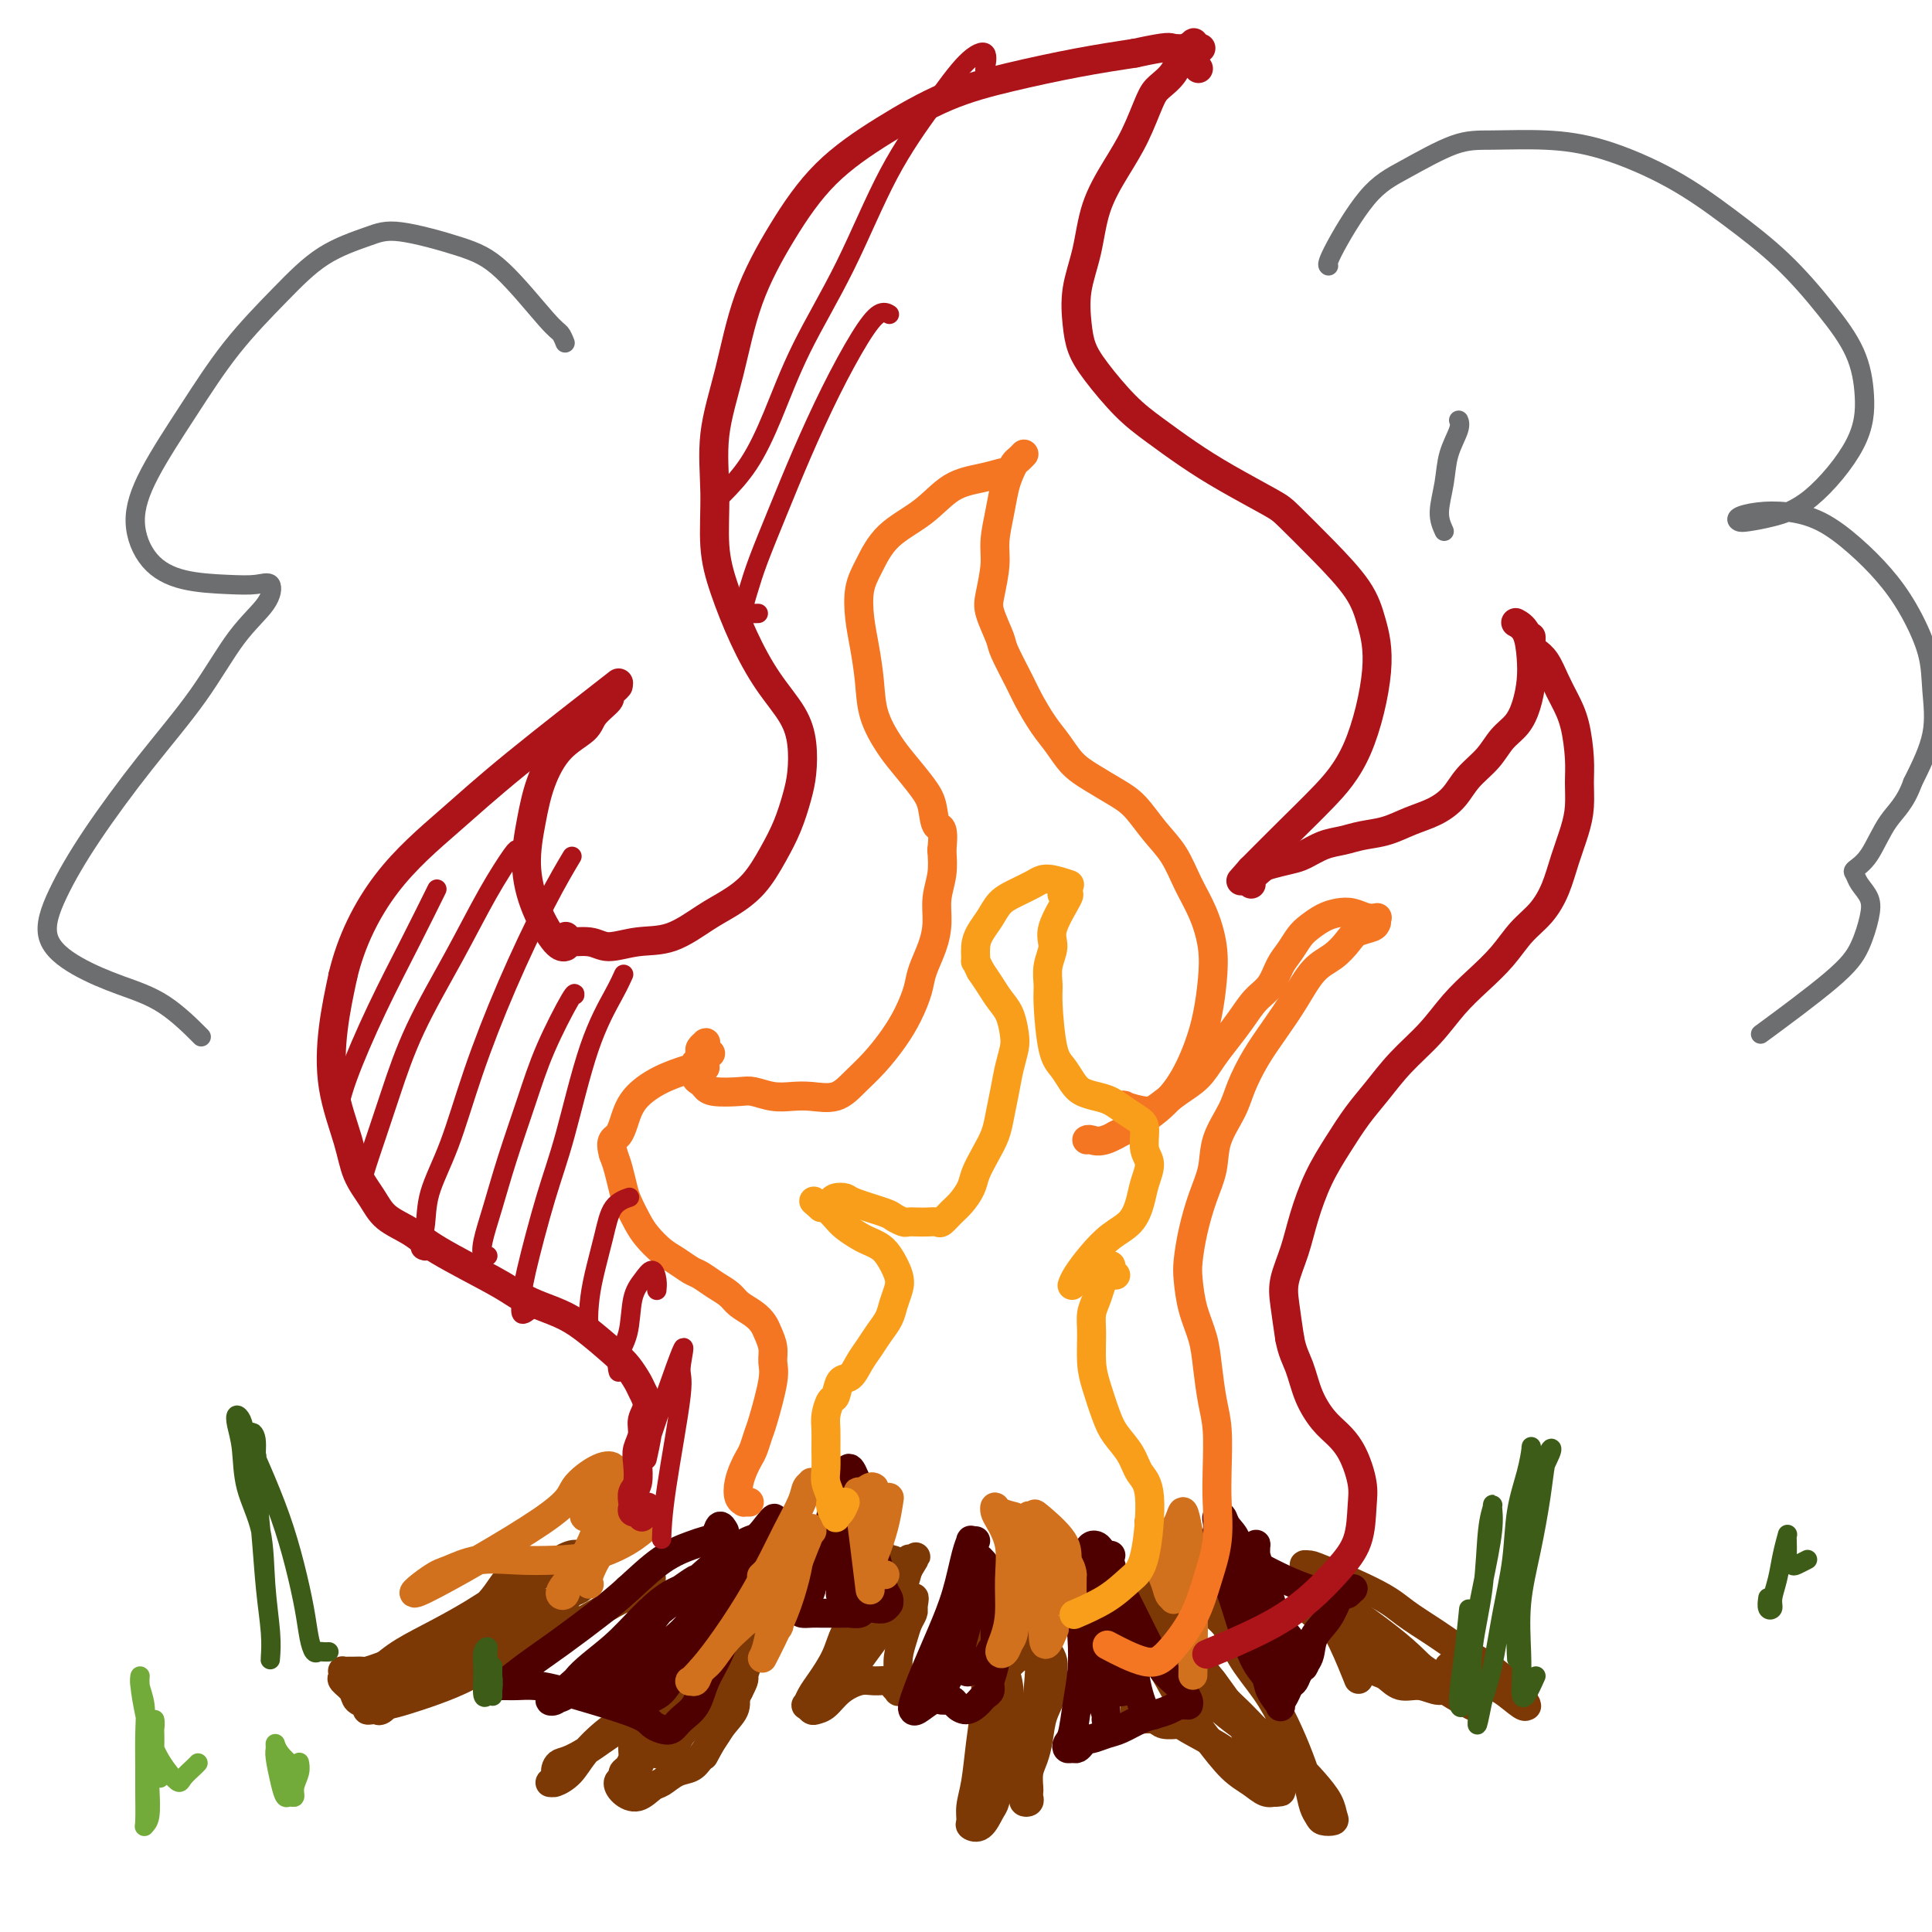 <svg viewBox='0 0 400 400' version='1.1' xmlns='http://www.w3.org/2000/svg' xmlns:xlink='http://www.w3.org/1999/xlink'><g fill='none' stroke='rgb(124,56,5)' stroke-width='6' stroke-linecap='round' stroke-linejoin='round'><path d='M107,326c0.001,-0.000 0.002,-0.000 0,0c-0.002,0.000 -0.006,0.001 0,0c0.006,-0.001 0.022,-0.003 0,0c-0.022,0.003 -0.083,0.012 0,0c0.083,-0.012 0.311,-0.044 0,0c-0.311,0.044 -1.160,0.165 -2,1c-0.840,0.835 -1.670,2.385 -3,4c-1.330,1.615 -3.159,3.294 -5,5c-1.841,1.706 -3.693,3.440 -6,5c-2.307,1.560 -5.067,2.945 -7,4c-1.933,1.055 -3.037,1.778 -4,2c-0.963,0.222 -1.783,-0.057 -2,0c-0.217,0.057 0.169,0.449 1,0c0.831,-0.449 2.108,-1.740 4,-3c1.892,-1.260 4.401,-2.489 7,-4c2.599,-1.511 5.289,-3.305 8,-5c2.711,-1.695 5.443,-3.292 8,-5c2.557,-1.708 4.940,-3.528 7,-5c2.060,-1.472 3.799,-2.595 5,-3c1.201,-0.405 1.864,-0.091 2,0c0.136,0.091 -0.256,-0.042 -1,0c-0.744,0.042 -1.842,0.258 -3,1c-1.158,0.742 -2.377,2.010 -4,3c-1.623,0.990 -3.649,1.701 -6,3c-2.351,1.299 -5.025,3.185 -8,5c-2.975,1.815 -6.249,3.559 -9,5c-2.751,1.441 -4.977,2.580 -7,4c-2.023,1.420 -3.841,3.123 -5,4c-1.159,0.877 -1.658,0.928 -2,1c-0.342,0.072 -0.526,0.163 0,0c0.526,-0.163 1.763,-0.582 3,-1'/><path d='M78,347c-5.900,3.686 -0.651,0.399 2,-1c2.651,-1.399 2.705,-0.912 3,-1c0.295,-0.088 0.831,-0.753 1,-1c0.169,-0.247 -0.028,-0.076 0,0c0.028,0.076 0.283,0.059 0,0c-0.283,-0.059 -1.102,-0.159 -2,0c-0.898,0.159 -1.876,0.579 -3,1c-1.124,0.421 -2.396,0.845 -3,1c-0.604,0.155 -0.540,0.041 -1,0c-0.460,-0.041 -1.443,-0.008 -2,0c-0.557,0.008 -0.687,-0.010 -1,0c-0.313,0.010 -0.809,0.047 -1,0c-0.191,-0.047 -0.078,-0.177 0,0c0.078,0.177 0.120,0.663 0,1c-0.120,0.337 -0.401,0.525 0,1c0.401,0.475 1.483,1.238 2,2c0.517,0.762 0.468,1.525 1,2c0.532,0.475 1.645,0.663 2,1c0.355,0.337 -0.046,0.824 0,1c0.046,0.176 0.540,0.041 1,0c0.460,-0.041 0.886,0.013 1,0c0.114,-0.013 -0.084,-0.094 0,0c0.084,0.094 0.449,0.363 1,0c0.551,-0.363 1.287,-1.357 2,-2c0.713,-0.643 1.404,-0.935 2,-1c0.596,-0.065 1.098,0.096 2,0c0.902,-0.096 2.204,-0.449 3,-1c0.796,-0.551 1.084,-1.300 2,-2c0.916,-0.700 2.458,-1.350 4,-2'/><path d='M94,346c2.987,-1.881 2.955,-2.584 4,-4c1.045,-1.416 3.168,-3.545 5,-5c1.832,-1.455 3.373,-2.235 5,-3c1.627,-0.765 3.340,-1.515 5,-2c1.660,-0.485 3.269,-0.704 4,-1c0.731,-0.296 0.585,-0.669 1,-1c0.415,-0.331 1.390,-0.621 2,-1c0.610,-0.379 0.855,-0.847 1,-1c0.145,-0.153 0.191,0.008 0,0c-0.191,-0.008 -0.618,-0.187 -1,0c-0.382,0.187 -0.719,0.738 -2,2c-1.281,1.262 -3.507,3.234 -6,5c-2.493,1.766 -5.252,3.324 -8,5c-2.748,1.676 -5.484,3.468 -8,5c-2.516,1.532 -4.813,2.803 -7,4c-2.187,1.197 -4.264,2.318 -6,3c-1.736,0.682 -3.131,0.923 -4,1c-0.869,0.077 -1.210,-0.012 -1,0c0.210,0.012 0.973,0.124 2,0c1.027,-0.124 2.317,-0.484 4,-1c1.683,-0.516 3.757,-1.188 6,-2c2.243,-0.812 4.654,-1.763 7,-3c2.346,-1.237 4.628,-2.762 7,-4c2.372,-1.238 4.836,-2.191 7,-3c2.164,-0.809 4.030,-1.474 7,-3c2.970,-1.526 7.043,-3.914 9,-5c1.957,-1.086 1.796,-0.869 2,-1c0.204,-0.131 0.773,-0.609 1,-1c0.227,-0.391 0.114,-0.696 0,-1'/><path d='M130,329c8.500,-4.000 4.250,-2.000 0,0'/><path d='M154,341c0.117,0.004 0.233,0.008 0,0c-0.233,-0.008 -0.816,-0.028 -1,0c-0.184,0.028 0.032,0.103 0,0c-0.032,-0.103 -0.312,-0.384 -1,0c-0.688,0.384 -1.785,1.433 -3,3c-1.215,1.567 -2.549,3.653 -4,6c-1.451,2.347 -3.020,4.955 -5,7c-1.980,2.045 -4.373,3.529 -6,5c-1.627,1.471 -2.490,2.931 -3,4c-0.510,1.069 -0.667,1.749 -1,2c-0.333,0.251 -0.843,0.073 -1,0c-0.157,-0.073 0.040,-0.041 0,0c-0.040,0.041 -0.315,0.093 0,0c0.315,-0.093 1.221,-0.330 2,-1c0.779,-0.670 1.432,-1.775 2,-3c0.568,-1.225 1.051,-2.572 2,-4c0.949,-1.428 2.363,-2.936 4,-5c1.637,-2.064 3.496,-4.682 5,-7c1.504,-2.318 2.651,-4.335 4,-6c1.349,-1.665 2.899,-2.979 4,-4c1.101,-1.021 1.753,-1.748 2,-2c0.247,-0.252 0.088,-0.028 0,0c-0.088,0.028 -0.105,-0.141 0,0c0.105,0.141 0.332,0.592 0,1c-0.332,0.408 -1.222,0.774 -2,1c-0.778,0.226 -1.445,0.311 -2,1c-0.555,0.689 -0.997,1.983 -2,3c-1.003,1.017 -2.568,1.757 -4,3c-1.432,1.243 -2.732,2.988 -5,5c-2.268,2.012 -5.505,4.289 -8,6c-2.495,1.711 -4.247,2.855 -6,4'/><path d='M125,360c-6.460,4.736 -8.109,4.575 -9,5c-0.891,0.425 -1.022,1.436 -1,2c0.022,0.564 0.197,0.683 0,1c-0.197,0.317 -0.767,0.834 -1,1c-0.233,0.166 -0.131,-0.017 0,0c0.131,0.017 0.290,0.236 1,0c0.710,-0.236 1.973,-0.926 3,-2c1.027,-1.074 1.820,-2.532 3,-4c1.180,-1.468 2.747,-2.948 4,-4c1.253,-1.052 2.193,-1.677 3,-2c0.807,-0.323 1.482,-0.342 2,0c0.518,0.342 0.881,1.047 1,2c0.119,0.953 -0.005,2.153 0,3c0.005,0.847 0.141,1.339 0,2c-0.141,0.661 -0.558,1.489 -1,2c-0.442,0.511 -0.908,0.703 -1,1c-0.092,0.297 0.192,0.700 0,1c-0.192,0.300 -0.859,0.499 -1,1c-0.141,0.501 0.244,1.304 1,2c0.756,0.696 1.883,1.284 3,1c1.117,-0.284 2.225,-1.440 3,-2c0.775,-0.560 1.219,-0.523 2,-1c0.781,-0.477 1.900,-1.467 3,-2c1.100,-0.533 2.182,-0.610 3,-1c0.818,-0.390 1.374,-1.093 2,-2c0.626,-0.907 1.322,-2.016 2,-3c0.678,-0.984 1.336,-1.842 2,-3c0.664,-1.158 1.332,-2.617 2,-4c0.668,-1.383 1.334,-2.692 2,-4'/><path d='M153,350c1.418,-2.692 0.962,-2.423 1,-3c0.038,-0.577 0.569,-2.001 1,-3c0.431,-0.999 0.760,-1.575 1,-2c0.240,-0.425 0.390,-0.701 1,-1c0.610,-0.299 1.681,-0.621 1,0c-0.681,0.621 -3.112,2.184 -5,4c-1.888,1.816 -3.232,3.886 -5,6c-1.768,2.114 -3.959,4.274 -6,6c-2.041,1.726 -3.932,3.020 -5,4c-1.068,0.980 -1.314,1.648 -1,2c0.314,0.352 1.187,0.388 2,0c0.813,-0.388 1.566,-1.199 2,-2c0.434,-0.801 0.549,-1.593 2,-3c1.451,-1.407 4.237,-3.428 6,-5c1.763,-1.572 2.504,-2.694 3,-3c0.496,-0.306 0.749,0.202 1,1c0.251,0.798 0.500,1.884 0,3c-0.500,1.116 -1.750,2.262 -3,4c-1.250,1.738 -2.500,4.068 -3,5c-0.500,0.932 -0.250,0.466 0,0'/><path d='M205,341c-0.107,-0.421 -0.215,-0.841 0,-1c0.215,-0.159 0.751,-0.056 1,0c0.249,0.056 0.211,0.066 0,0c-0.211,-0.066 -0.596,-0.208 -1,0c-0.404,0.208 -0.829,0.768 -1,2c-0.171,1.232 -0.088,3.137 0,5c0.088,1.863 0.182,3.683 0,6c-0.182,2.317 -0.639,5.132 -1,8c-0.361,2.868 -0.627,5.790 -1,8c-0.373,2.210 -0.854,3.706 -1,5c-0.146,1.294 0.041,2.384 0,3c-0.041,0.616 -0.311,0.757 0,1c0.311,0.243 1.201,0.587 2,0c0.799,-0.587 1.506,-2.105 2,-3c0.494,-0.895 0.774,-1.169 1,-2c0.226,-0.831 0.398,-2.221 1,-4c0.602,-1.779 1.633,-3.948 2,-6c0.367,-2.052 0.071,-3.988 0,-6c-0.071,-2.012 0.082,-4.101 0,-6c-0.082,-1.899 -0.400,-3.609 -1,-5c-0.600,-1.391 -1.481,-2.462 -2,-3c-0.519,-0.538 -0.675,-0.541 -1,-1c-0.325,-0.459 -0.819,-1.374 -1,-2c-0.181,-0.626 -0.049,-0.964 0,-1c0.049,-0.036 0.016,0.230 0,0c-0.016,-0.230 -0.014,-0.954 0,-1c0.014,-0.046 0.040,0.587 0,1c-0.040,0.413 -0.145,0.606 0,1c0.145,0.394 0.539,0.991 1,1c0.461,0.009 0.989,-0.569 2,-1c1.011,-0.431 2.506,-0.716 4,-1'/><path d='M211,339c1.492,-0.372 1.723,-0.803 2,-1c0.277,-0.197 0.599,-0.160 1,0c0.401,0.160 0.882,0.441 1,1c0.118,0.559 -0.127,1.394 0,2c0.127,0.606 0.624,0.983 1,1c0.376,0.017 0.630,-0.324 1,0c0.370,0.324 0.856,1.314 1,2c0.144,0.686 -0.055,1.069 0,2c0.055,0.931 0.365,2.412 0,4c-0.365,1.588 -1.404,3.283 -2,5c-0.596,1.717 -0.748,3.454 -1,5c-0.252,1.546 -0.604,2.900 -1,4c-0.396,1.100 -0.837,1.944 -1,3c-0.163,1.056 -0.048,2.322 0,3c0.048,0.678 0.027,0.767 0,1c-0.027,0.233 -0.062,0.610 0,1c0.062,0.390 0.219,0.792 0,1c-0.219,0.208 -0.816,0.220 -1,0c-0.184,-0.220 0.043,-0.672 0,-2c-0.043,-1.328 -0.358,-3.532 0,-6c0.358,-2.468 1.387,-5.200 2,-8c0.613,-2.800 0.809,-5.669 1,-8c0.191,-2.331 0.378,-4.123 0,-5c-0.378,-0.877 -1.322,-0.837 -2,-1c-0.678,-0.163 -1.092,-0.528 -2,0c-0.908,0.528 -2.310,1.947 -3,3c-0.690,1.053 -0.668,1.738 -1,3c-0.332,1.262 -1.017,3.101 -1,5c0.017,1.899 0.735,3.857 1,6c0.265,2.143 0.076,4.469 0,6c-0.076,1.531 -0.038,2.265 0,3'/><path d='M207,369c-0.143,3.742 0.000,1.597 0,1c-0.000,-0.597 -0.144,0.356 0,0c0.144,-0.356 0.577,-2.019 1,-5c0.423,-2.981 0.835,-7.280 1,-9c0.165,-1.720 0.082,-0.860 0,0'/><path d='M185,323c-1.267,-0.336 -2.534,-0.671 -3,-1c-0.466,-0.329 -0.131,-0.651 0,-1c0.131,-0.349 0.058,-0.723 0,-1c-0.058,-0.277 -0.103,-0.455 0,0c0.103,0.455 0.352,1.544 0,3c-0.352,1.456 -1.305,3.278 -2,5c-0.695,1.722 -1.131,3.342 -2,5c-0.869,1.658 -2.170,3.352 -3,5c-0.830,1.648 -1.190,3.250 -2,5c-0.810,1.750 -2.070,3.650 -3,5c-0.930,1.350 -1.529,2.152 -2,3c-0.471,0.848 -0.814,1.743 -1,2c-0.186,0.257 -0.214,-0.122 0,0c0.214,0.122 0.669,0.747 1,1c0.331,0.253 0.538,0.135 1,0c0.462,-0.135 1.178,-0.286 2,-1c0.822,-0.714 1.750,-1.993 3,-3c1.250,-1.007 2.822,-1.744 4,-2c1.178,-0.256 1.962,-0.031 3,0c1.038,0.031 2.331,-0.133 3,0c0.669,0.133 0.715,0.563 1,1c0.285,0.437 0.807,0.880 1,1c0.193,0.120 0.055,-0.082 0,0c-0.055,0.082 -0.026,0.447 0,0c0.026,-0.447 0.049,-1.706 0,-3c-0.049,-1.294 -0.171,-2.623 0,-4c0.171,-1.377 0.633,-2.802 1,-4c0.367,-1.198 0.637,-2.169 1,-3c0.363,-0.831 0.818,-1.523 1,-2c0.182,-0.477 0.091,-0.738 0,-1'/><path d='M189,333c0.500,-3.034 0.251,-2.119 0,-2c-0.251,0.119 -0.502,-0.558 -1,-1c-0.498,-0.442 -1.242,-0.651 -2,-1c-0.758,-0.349 -1.530,-0.840 -2,-1c-0.470,-0.160 -0.638,0.011 -1,0c-0.362,-0.011 -0.916,-0.204 -1,0c-0.084,0.204 0.304,0.805 0,2c-0.304,1.195 -1.298,2.984 -2,5c-0.702,2.016 -1.110,4.260 -2,6c-0.890,1.740 -2.260,2.977 -3,4c-0.740,1.023 -0.848,1.833 -1,2c-0.152,0.167 -0.349,-0.308 0,-1c0.349,-0.692 1.242,-1.601 2,-3c0.758,-1.399 1.381,-3.290 2,-5c0.619,-1.710 1.234,-3.240 2,-5c0.766,-1.760 1.681,-3.749 2,-5c0.319,-1.251 0.040,-1.763 0,-2c-0.040,-0.237 0.158,-0.200 0,0c-0.158,0.200 -0.671,0.563 -1,1c-0.329,0.437 -0.474,0.949 -1,2c-0.526,1.051 -1.434,2.642 -2,4c-0.566,1.358 -0.790,2.482 -1,4c-0.210,1.518 -0.407,3.431 -1,5c-0.593,1.569 -1.583,2.796 -2,4c-0.417,1.204 -0.260,2.386 0,3c0.260,0.614 0.622,0.662 1,0c0.378,-0.662 0.771,-2.033 2,-4c1.229,-1.967 3.292,-4.530 5,-7c1.708,-2.470 3.059,-4.849 4,-7c0.941,-2.151 1.470,-4.076 2,-6'/><path d='M188,325c2.437,-4.101 1.529,-2.353 1,-2c-0.529,0.353 -0.678,-0.689 -1,0c-0.322,0.689 -0.818,3.109 -1,4c-0.182,0.891 -0.052,0.255 0,0c0.052,-0.255 0.026,-0.127 0,0'/><path d='M255,333c-0.221,0.139 -0.442,0.279 -1,0c-0.558,-0.279 -1.453,-0.976 -2,-1c-0.547,-0.024 -0.748,0.623 -1,1c-0.252,0.377 -0.556,0.482 0,1c0.556,0.518 1.973,1.449 3,3c1.027,1.551 1.665,3.723 3,6c1.335,2.277 3.366,4.658 5,7c1.634,2.342 2.872,4.644 4,7c1.128,2.356 2.146,4.764 3,7c0.854,2.236 1.543,4.298 2,6c0.457,1.702 0.683,3.043 1,4c0.317,0.957 0.724,1.530 1,2c0.276,0.470 0.419,0.835 1,1c0.581,0.165 1.599,0.128 2,0c0.401,-0.128 0.184,-0.346 0,-1c-0.184,-0.654 -0.334,-1.742 -1,-3c-0.666,-1.258 -1.849,-2.686 -3,-4c-1.151,-1.314 -2.272,-2.516 -4,-4c-1.728,-1.484 -4.063,-3.251 -6,-5c-1.937,-1.749 -3.475,-3.480 -5,-5c-1.525,-1.520 -3.038,-2.828 -4,-4c-0.962,-1.172 -1.372,-2.208 -2,-3c-0.628,-0.792 -1.475,-1.340 -2,-2c-0.525,-0.660 -0.729,-1.434 -1,-2c-0.271,-0.566 -0.608,-0.926 -1,-1c-0.392,-0.074 -0.840,0.139 -1,0c-0.160,-0.139 -0.032,-0.628 0,-1c0.032,-0.372 -0.033,-0.625 0,-1c0.033,-0.375 0.163,-0.870 0,-2c-0.163,-1.130 -0.618,-2.894 -1,-4c-0.382,-1.106 -0.691,-1.553 -1,-2'/><path d='M244,333c-0.957,-2.419 -0.849,-1.967 -1,-2c-0.151,-0.033 -0.560,-0.552 -1,-1c-0.440,-0.448 -0.909,-0.826 -1,-1c-0.091,-0.174 0.197,-0.145 0,0c-0.197,0.145 -0.879,0.405 -1,0c-0.121,-0.405 0.318,-1.474 0,-1c-0.318,0.474 -1.392,2.489 -2,4c-0.608,1.511 -0.751,2.516 -1,4c-0.249,1.484 -0.603,3.448 -1,5c-0.397,1.552 -0.838,2.692 -1,4c-0.162,1.308 -0.044,2.785 0,4c0.044,1.215 0.013,2.168 0,3c-0.013,0.832 -0.007,1.542 0,2c0.007,0.458 0.017,0.662 0,1c-0.017,0.338 -0.060,0.808 0,1c0.060,0.192 0.224,0.104 1,0c0.776,-0.104 2.165,-0.225 3,0c0.835,0.225 1.115,0.797 2,1c0.885,0.203 2.375,0.036 3,0c0.625,-0.036 0.384,0.060 2,1c1.616,0.940 5.087,2.725 7,4c1.913,1.275 2.268,2.040 3,3c0.732,0.960 1.843,2.115 3,3c1.157,0.885 2.361,1.501 3,2c0.639,0.499 0.713,0.879 1,1c0.287,0.121 0.788,-0.019 1,0c0.212,0.019 0.134,0.197 0,0c-0.134,-0.197 -0.324,-0.771 -1,-2c-0.676,-1.229 -1.838,-3.115 -3,-5'/><path d='M260,364c-0.809,-2.242 -1.833,-4.846 -3,-7c-1.167,-2.154 -2.477,-3.858 -4,-6c-1.523,-2.142 -3.258,-4.722 -5,-7c-1.742,-2.278 -3.490,-4.255 -5,-6c-1.510,-1.745 -2.780,-3.258 -4,-4c-1.220,-0.742 -2.389,-0.714 -3,-1c-0.611,-0.286 -0.663,-0.886 -1,-1c-0.337,-0.114 -0.959,0.260 -1,1c-0.041,0.740 0.497,1.848 1,3c0.503,1.152 0.970,2.350 2,4c1.030,1.650 2.625,3.754 4,6c1.375,2.246 2.532,4.634 4,7c1.468,2.366 3.248,4.711 5,7c1.752,2.289 3.478,4.522 5,6c1.522,1.478 2.840,2.200 4,3c1.160,0.800 2.160,1.679 3,2c0.840,0.321 1.518,0.083 2,0c0.482,-0.083 0.768,-0.011 1,0c0.232,0.011 0.410,-0.037 0,-1c-0.410,-0.963 -1.409,-2.840 -2,-4c-0.591,-1.160 -0.775,-1.605 -3,-5c-2.225,-3.395 -6.490,-9.742 -9,-13c-2.510,-3.258 -3.265,-3.429 -4,-4c-0.735,-0.571 -1.450,-1.543 -2,-2c-0.550,-0.457 -0.934,-0.401 -1,0c-0.066,0.401 0.187,1.146 0,1c-0.187,-0.146 -0.813,-1.183 0,0c0.813,1.183 3.065,4.588 5,7c1.935,2.412 3.553,3.832 5,5c1.447,1.168 2.724,2.084 4,3'/><path d='M258,358c2.167,2.667 1.083,1.333 0,0'/><path d='M271,325c-0.524,-0.426 -1.048,-0.852 -1,-1c0.048,-0.148 0.668,-0.018 1,0c0.332,0.018 0.377,-0.077 3,1c2.623,1.077 7.824,3.326 11,5c3.176,1.674 4.329,2.774 6,4c1.671,1.226 3.862,2.579 6,4c2.138,1.421 4.223,2.910 6,4c1.777,1.090 3.247,1.781 5,3c1.753,1.219 3.790,2.967 5,4c1.210,1.033 1.592,1.351 2,2c0.408,0.649 0.843,1.627 1,2c0.157,0.373 0.037,0.139 0,0c-0.037,-0.139 0.008,-0.184 0,0c-0.008,0.184 -0.071,0.595 -1,0c-0.929,-0.595 -2.726,-2.197 -4,-3c-1.274,-0.803 -2.026,-0.806 -3,-1c-0.974,-0.194 -2.169,-0.577 -3,-1c-0.831,-0.423 -1.298,-0.885 -2,-1c-0.702,-0.115 -1.638,0.116 -2,0c-0.362,-0.116 -0.150,-0.578 0,-1c0.150,-0.422 0.239,-0.804 0,-1c-0.239,-0.196 -0.808,-0.206 -1,0c-0.192,0.206 -0.009,0.630 0,1c0.009,0.370 -0.155,0.688 0,1c0.155,0.312 0.629,0.620 1,1c0.371,0.380 0.638,0.833 1,1c0.362,0.167 0.818,0.048 1,0c0.182,-0.048 0.091,-0.024 0,0'/><path d='M303,349c0.396,0.331 0.384,0.157 0,0c-0.384,-0.157 -1.142,-0.298 -2,0c-0.858,0.298 -1.816,1.034 -3,1c-1.184,-0.034 -2.593,-0.838 -4,-1c-1.407,-0.162 -2.811,0.320 -4,0c-1.189,-0.320 -2.164,-1.441 -3,-2c-0.836,-0.559 -1.533,-0.558 -2,-1c-0.467,-0.442 -0.702,-1.329 -1,-2c-0.298,-0.671 -0.658,-1.125 -1,-2c-0.342,-0.875 -0.665,-2.171 -1,-3c-0.335,-0.829 -0.682,-1.190 -1,-2c-0.318,-0.810 -0.605,-2.071 -1,-3c-0.395,-0.929 -0.896,-1.528 -1,-2c-0.104,-0.472 0.190,-0.816 0,-1c-0.190,-0.184 -0.863,-0.207 -1,0c-0.137,0.207 0.260,0.644 0,1c-0.260,0.356 -1.179,0.632 -2,1c-0.821,0.368 -1.543,0.830 -2,1c-0.457,0.170 -0.650,0.048 -1,0c-0.350,-0.048 -0.858,-0.022 -1,0c-0.142,0.022 0.081,0.040 0,0c-0.081,-0.040 -0.467,-0.136 0,0c0.467,0.136 1.787,0.505 3,1c1.213,0.495 2.320,1.115 4,2c1.680,0.885 3.932,2.033 6,3c2.068,0.967 3.952,1.751 6,3c2.048,1.249 4.262,2.962 6,4c1.738,1.038 3.002,1.402 4,2c0.998,0.598 1.730,1.430 2,2c0.270,0.570 0.077,0.877 0,1c-0.077,0.123 -0.039,0.061 0,0'/><path d='M303,352c4.369,2.676 0.291,0.365 -2,-1c-2.291,-1.365 -2.794,-1.783 -4,-3c-1.206,-1.217 -3.116,-3.234 -5,-5c-1.884,-1.766 -3.744,-3.283 -6,-5c-2.256,-1.717 -4.908,-3.636 -7,-5c-2.092,-1.364 -3.624,-2.174 -5,-3c-1.376,-0.826 -2.595,-1.670 -3,-2c-0.405,-0.330 0.004,-0.147 0,0c-0.004,0.147 -0.421,0.258 0,1c0.421,0.742 1.680,2.117 3,4c1.320,1.883 2.702,4.276 4,7c1.298,2.724 2.514,5.778 3,7c0.486,1.222 0.243,0.611 0,0'/></g>
<g fill='none' stroke='rgb(78,0,0)' stroke-width='6' stroke-linecap='round' stroke-linejoin='round'><path d='M150,317c-0.355,-0.623 -0.711,-1.247 -1,-1c-0.289,0.247 -0.513,1.363 -1,2c-0.487,0.637 -1.239,0.794 -2,1c-0.761,0.206 -1.531,0.462 -3,1c-1.469,0.538 -3.639,1.358 -6,3c-2.361,1.642 -4.915,4.107 -7,6c-2.085,1.893 -3.701,3.215 -6,5c-2.299,1.785 -5.281,4.033 -8,6c-2.719,1.967 -5.175,3.651 -7,5c-1.825,1.349 -3.019,2.361 -4,3c-0.981,0.639 -1.751,0.903 -2,1c-0.249,0.097 0.021,0.025 0,0c-0.021,-0.025 -0.335,-0.004 0,0c0.335,0.004 1.319,-0.008 2,0c0.681,0.008 1.057,0.036 2,0c0.943,-0.036 2.451,-0.136 4,0c1.549,0.136 3.139,0.509 5,1c1.861,0.491 3.993,1.100 7,2c3.007,0.900 6.887,2.092 9,3c2.113,0.908 2.457,1.532 3,2c0.543,0.468 1.285,0.780 2,1c0.715,0.220 1.402,0.348 2,0c0.598,-0.348 1.108,-1.173 2,-2c0.892,-0.827 2.167,-1.656 3,-3c0.833,-1.344 1.225,-3.203 2,-5c0.775,-1.797 1.934,-3.531 3,-6c1.066,-2.469 2.038,-5.672 3,-8c0.962,-2.328 1.913,-3.781 3,-6c1.087,-2.219 2.311,-5.206 3,-7c0.689,-1.794 0.845,-2.397 1,-3'/><path d='M159,318c2.977,-6.494 0.419,-2.727 -1,-1c-1.419,1.727 -1.700,1.416 -3,2c-1.300,0.584 -3.618,2.063 -6,4c-2.382,1.937 -4.826,4.330 -8,7c-3.174,2.670 -7.077,5.616 -10,8c-2.923,2.384 -4.864,4.207 -7,6c-2.136,1.793 -4.465,3.556 -6,5c-1.535,1.444 -2.274,2.569 -3,3c-0.726,0.431 -1.438,0.168 -1,0c0.438,-0.168 2.026,-0.240 3,-1c0.974,-0.760 1.333,-2.206 3,-4c1.667,-1.794 4.643,-3.934 7,-6c2.357,-2.066 4.094,-4.058 6,-6c1.906,-1.942 3.979,-3.834 6,-5c2.021,-1.166 3.988,-1.604 5,-2c1.012,-0.396 1.067,-0.749 1,-1c-0.067,-0.251 -0.256,-0.400 -1,0c-0.744,0.400 -2.043,1.350 -3,2c-0.957,0.650 -1.573,0.999 -4,4c-2.427,3.001 -6.666,8.653 -9,12c-2.334,3.347 -2.763,4.388 -3,5c-0.237,0.612 -0.284,0.795 0,1c0.284,0.205 0.897,0.432 2,0c1.103,-0.432 2.696,-1.523 4,-3c1.304,-1.477 2.318,-3.342 4,-5c1.682,-1.658 4.031,-3.110 6,-5c1.969,-1.890 3.559,-4.218 5,-6c1.441,-1.782 2.734,-3.018 4,-4c1.266,-0.982 2.505,-1.709 3,-2c0.495,-0.291 0.248,-0.145 0,0'/><path d='M153,326c3.181,-2.936 0.132,0.722 -2,3c-2.132,2.278 -3.347,3.174 -5,5c-1.653,1.826 -3.743,4.582 -6,7c-2.257,2.418 -4.681,4.500 -6,6c-1.319,1.500 -1.533,2.419 -2,3c-0.467,0.581 -1.187,0.823 -1,1c0.187,0.177 1.280,0.289 2,0c0.720,-0.289 1.066,-0.980 2,-2c0.934,-1.020 2.455,-2.369 4,-4c1.545,-1.631 3.113,-3.543 5,-6c1.887,-2.457 4.091,-5.457 6,-8c1.909,-2.543 3.521,-4.627 5,-6c1.479,-1.373 2.823,-2.036 4,-3c1.177,-0.964 2.186,-2.230 1,-1c-1.186,1.230 -4.568,4.957 -7,8c-2.432,3.043 -3.913,5.401 -6,8c-2.087,2.599 -4.778,5.439 -7,8c-2.222,2.561 -3.974,4.845 -5,6c-1.026,1.155 -1.326,1.182 -1,1c0.326,-0.182 1.278,-0.574 2,-1c0.722,-0.426 1.213,-0.885 2,-2c0.787,-1.115 1.871,-2.887 3,-4c1.129,-1.113 2.304,-1.569 3,-2c0.696,-0.431 0.913,-0.837 1,-1c0.087,-0.163 0.043,-0.081 0,0'/><path d='M176,314c0.092,-1.184 0.183,-2.369 0,-3c-0.183,-0.631 -0.641,-0.709 -1,-1c-0.359,-0.291 -0.620,-0.795 -1,-1c-0.380,-0.205 -0.879,-0.110 -1,0c-0.121,0.110 0.136,0.235 0,1c-0.136,0.765 -0.666,2.168 -1,4c-0.334,1.832 -0.471,4.091 -1,6c-0.529,1.909 -1.450,3.468 -2,5c-0.550,1.532 -0.730,3.037 -1,4c-0.270,0.963 -0.630,1.382 -1,2c-0.370,0.618 -0.750,1.433 -1,2c-0.250,0.567 -0.372,0.884 0,1c0.372,0.116 1.236,0.031 2,0c0.764,-0.031 1.427,-0.007 2,0c0.573,0.007 1.056,-0.002 2,0c0.944,0.002 2.350,0.014 3,0c0.650,-0.014 0.545,-0.055 1,0c0.455,0.055 1.471,0.207 2,0c0.529,-0.207 0.572,-0.773 1,-1c0.428,-0.227 1.240,-0.116 2,0c0.760,0.116 1.469,0.237 2,0c0.531,-0.237 0.886,-0.832 1,-1c0.114,-0.168 -0.011,0.093 0,0c0.011,-0.093 0.158,-0.538 0,-1c-0.158,-0.462 -0.620,-0.942 -1,-2c-0.380,-1.058 -0.679,-2.696 -1,-4c-0.321,-1.304 -0.663,-2.275 -1,-4c-0.337,-1.725 -0.668,-4.205 -1,-6c-0.332,-1.795 -0.666,-2.906 -1,-4c-0.334,-1.094 -0.667,-2.170 -1,-3c-0.333,-0.830 -0.667,-1.415 -1,-2'/><path d='M177,306c-1.491,-3.995 -1.720,-0.981 -2,0c-0.280,0.981 -0.612,-0.070 -1,0c-0.388,0.070 -0.832,1.262 -1,2c-0.168,0.738 -0.060,1.021 0,2c0.060,0.979 0.072,2.654 0,4c-0.072,1.346 -0.226,2.362 0,4c0.226,1.638 0.833,3.899 1,6c0.167,2.101 -0.107,4.043 0,5c0.107,0.957 0.596,0.928 1,1c0.404,0.072 0.725,0.243 1,0c0.275,-0.243 0.505,-0.900 1,-2c0.495,-1.100 1.254,-2.643 2,-4c0.746,-1.357 1.478,-2.527 2,-4c0.522,-1.473 0.834,-3.249 1,-4c0.166,-0.751 0.188,-0.479 0,0c-0.188,0.479 -0.584,1.163 -1,2c-0.416,0.837 -0.852,1.826 -2,4c-1.148,2.174 -3.010,5.534 -4,7c-0.990,1.466 -1.109,1.037 -1,1c0.109,-0.037 0.446,0.319 1,0c0.554,-0.319 1.324,-1.312 2,-2c0.676,-0.688 1.259,-1.070 2,-2c0.741,-0.930 1.640,-2.409 2,-3c0.360,-0.591 0.180,-0.296 0,0'/><path d='M202,319c-0.442,0.040 -0.884,0.080 -1,0c-0.116,-0.080 0.093,-0.280 0,0c-0.093,0.280 -0.487,1.040 -1,3c-0.513,1.960 -1.146,5.120 -2,8c-0.854,2.880 -1.928,5.479 -3,8c-1.072,2.521 -2.143,4.965 -3,7c-0.857,2.035 -1.502,3.662 -2,5c-0.498,1.338 -0.849,2.387 -1,3c-0.151,0.613 -0.100,0.791 0,1c0.100,0.209 0.250,0.451 1,0c0.750,-0.451 2.102,-1.594 3,-2c0.898,-0.406 1.344,-0.073 2,0c0.656,0.073 1.524,-0.113 2,0c0.476,0.113 0.561,0.525 1,1c0.439,0.475 1.232,1.015 2,1c0.768,-0.015 1.511,-0.583 2,-1c0.489,-0.417 0.723,-0.682 1,-1c0.277,-0.318 0.596,-0.688 1,-1c0.404,-0.312 0.894,-0.567 1,-1c0.106,-0.433 -0.171,-1.043 0,-2c0.171,-0.957 0.790,-2.262 1,-4c0.210,-1.738 0.011,-3.909 0,-6c-0.011,-2.091 0.166,-4.102 0,-6c-0.166,-1.898 -0.675,-3.683 -1,-5c-0.325,-1.317 -0.466,-2.167 -1,-3c-0.534,-0.833 -1.462,-1.649 -2,-2c-0.538,-0.351 -0.686,-0.238 -1,0c-0.314,0.238 -0.796,0.600 -1,1c-0.204,0.400 -0.132,0.839 0,2c0.132,1.161 0.323,3.046 0,5c-0.323,1.954 -1.162,3.977 -2,6'/><path d='M198,336c-0.800,3.479 -0.801,5.176 -1,7c-0.199,1.824 -0.597,3.774 -1,5c-0.403,1.226 -0.813,1.727 -1,2c-0.187,0.273 -0.153,0.317 0,0c0.153,-0.317 0.423,-0.995 1,-2c0.577,-1.005 1.461,-2.336 2,-4c0.539,-1.664 0.734,-3.661 1,-5c0.266,-1.339 0.604,-2.022 1,-3c0.396,-0.978 0.849,-2.253 1,-3c0.151,-0.747 0.001,-0.965 0,-1c-0.001,-0.035 0.146,0.114 0,1c-0.146,0.886 -0.587,2.511 -1,4c-0.413,1.489 -0.799,2.843 -1,4c-0.201,1.157 -0.218,2.117 0,3c0.218,0.883 0.672,1.690 1,2c0.328,0.310 0.531,0.124 1,0c0.469,-0.124 1.203,-0.187 2,-1c0.797,-0.813 1.656,-2.375 2,-3c0.344,-0.625 0.172,-0.312 0,0'/><path d='M230,322c-0.210,0.438 -0.421,0.877 -1,1c-0.579,0.123 -1.527,-0.069 -2,0c-0.473,0.069 -0.469,0.400 -1,2c-0.531,1.600 -1.595,4.470 -2,7c-0.405,2.530 -0.151,4.719 0,7c0.151,2.281 0.197,4.653 0,7c-0.197,2.347 -0.638,4.667 -1,7c-0.362,2.333 -0.644,4.678 -1,6c-0.356,1.322 -0.786,1.619 -1,2c-0.214,0.381 -0.212,0.844 0,1c0.212,0.156 0.632,0.004 1,0c0.368,-0.004 0.682,0.139 1,0c0.318,-0.139 0.639,-0.561 1,-1c0.361,-0.439 0.761,-0.895 1,-1c0.239,-0.105 0.318,0.141 1,0c0.682,-0.141 1.968,-0.667 3,-1c1.032,-0.333 1.810,-0.471 3,-1c1.190,-0.529 2.791,-1.448 4,-2c1.209,-0.552 2.027,-0.736 3,-1c0.973,-0.264 2.103,-0.606 3,-1c0.897,-0.394 1.562,-0.839 2,-1c0.438,-0.161 0.648,-0.038 1,0c0.352,0.038 0.846,-0.008 1,0c0.154,0.008 -0.030,0.069 0,0c0.030,-0.069 0.276,-0.267 0,-1c-0.276,-0.733 -1.074,-2.000 -2,-3c-0.926,-1.000 -1.980,-1.732 -3,-3c-1.020,-1.268 -2.005,-3.072 -3,-5c-0.995,-1.928 -1.998,-3.979 -3,-6c-1.002,-2.021 -2.001,-4.010 -3,-6'/><path d='M232,329c-2.356,-4.678 -1.745,-4.374 -2,-5c-0.255,-0.626 -1.374,-2.182 -2,-3c-0.626,-0.818 -0.757,-0.899 -1,-1c-0.243,-0.101 -0.598,-0.222 -1,0c-0.402,0.222 -0.851,0.786 -1,2c-0.149,1.214 0.001,3.076 0,5c-0.001,1.924 -0.154,3.909 0,6c0.154,2.091 0.616,4.287 1,7c0.384,2.713 0.692,5.942 1,8c0.308,2.058 0.617,2.944 1,4c0.383,1.056 0.839,2.282 1,3c0.161,0.718 0.028,0.927 0,1c-0.028,0.073 0.050,0.011 0,-1c-0.050,-1.011 -0.226,-2.972 0,-5c0.226,-2.028 0.856,-4.124 1,-7c0.144,-2.876 -0.199,-6.533 0,-9c0.199,-2.467 0.938,-3.744 1,-5c0.062,-1.256 -0.555,-2.490 -1,-3c-0.445,-0.510 -0.719,-0.295 -1,0c-0.281,0.295 -0.570,0.669 -1,1c-0.430,0.331 -1.003,0.618 -1,2c0.003,1.382 0.582,3.860 1,6c0.418,2.140 0.676,3.942 1,6c0.324,2.058 0.713,4.371 1,6c0.287,1.629 0.470,2.573 1,3c0.530,0.427 1.407,0.338 2,0c0.593,-0.338 0.901,-0.926 1,-2c0.099,-1.074 -0.012,-2.635 0,-4c0.012,-1.365 0.146,-2.533 0,-4c-0.146,-1.467 -0.573,-3.234 -1,-5'/><path d='M233,335c-0.197,-2.275 -0.191,-1.464 0,-1c0.191,0.464 0.566,0.579 1,2c0.434,1.421 0.926,4.146 1,6c0.074,1.854 -0.269,2.837 0,5c0.269,2.163 1.149,5.505 2,7c0.851,1.495 1.672,1.141 2,1c0.328,-0.141 0.164,-0.071 0,0'/><path d='M255,325c0.085,0.099 0.171,0.199 0,0c-0.171,-0.199 -0.598,-0.696 -1,-1c-0.402,-0.304 -0.780,-0.416 -1,0c-0.220,0.416 -0.282,1.360 0,2c0.282,0.640 0.906,0.977 2,4c1.094,3.023 2.656,8.731 4,12c1.344,3.269 2.468,4.100 3,5c0.532,0.900 0.471,1.870 1,3c0.529,1.130 1.648,2.420 2,3c0.352,0.580 -0.061,0.451 0,0c0.061,-0.451 0.598,-1.225 1,-2c0.402,-0.775 0.669,-1.550 1,-2c0.331,-0.450 0.725,-0.573 1,-1c0.275,-0.427 0.430,-1.158 1,-2c0.570,-0.842 1.553,-1.794 2,-3c0.447,-1.206 0.357,-2.667 1,-4c0.643,-1.333 2.018,-2.539 3,-4c0.982,-1.461 1.570,-3.177 2,-4c0.430,-0.823 0.700,-0.753 1,-1c0.300,-0.247 0.629,-0.813 1,-1c0.371,-0.187 0.785,0.003 1,0c0.215,-0.003 0.232,-0.199 0,0c-0.232,0.199 -0.714,0.794 -1,1c-0.286,0.206 -0.378,0.022 -1,0c-0.622,-0.022 -1.775,0.118 -3,0c-1.225,-0.118 -2.522,-0.493 -4,-1c-1.478,-0.507 -3.137,-1.145 -5,-2c-1.863,-0.855 -3.932,-1.928 -6,-3'/><path d='M260,324c-3.736,-1.756 -3.576,-3.645 -4,-5c-0.424,-1.355 -1.434,-2.175 -2,-3c-0.566,-0.825 -0.690,-1.655 -1,-2c-0.310,-0.345 -0.806,-0.206 -1,0c-0.194,0.206 -0.087,0.478 0,1c0.087,0.522 0.152,1.295 0,2c-0.152,0.705 -0.521,1.342 0,2c0.521,0.658 1.932,1.336 3,3c1.068,1.664 1.792,4.315 3,7c1.208,2.685 2.899,5.406 4,8c1.101,2.594 1.612,5.062 2,7c0.388,1.938 0.652,3.347 1,4c0.348,0.653 0.781,0.550 1,1c0.219,0.450 0.223,1.452 0,0c-0.223,-1.452 -0.673,-5.359 -1,-8c-0.327,-2.641 -0.533,-4.016 -1,-6c-0.467,-1.984 -1.197,-4.577 -2,-7c-0.803,-2.423 -1.678,-4.676 -2,-6c-0.322,-1.324 -0.090,-1.720 0,-2c0.090,-0.280 0.039,-0.445 0,0c-0.039,0.445 -0.065,1.500 0,3c0.065,1.500 0.223,3.445 1,6c0.777,2.555 2.174,5.720 3,8c0.826,2.280 1.081,3.675 2,5c0.919,1.325 2.500,2.582 3,3c0.500,0.418 -0.083,-0.001 0,0c0.083,0.001 0.830,0.423 1,0c0.170,-0.423 -0.237,-1.692 -1,-3c-0.763,-1.308 -1.881,-2.654 -3,-4'/><path d='M266,338c-2.022,-1.533 -5.578,-1.867 -7,-2c-1.422,-0.133 -0.711,-0.067 0,0'/></g>
<g fill='none' stroke='rgb(210,113,29)' stroke-width='6' stroke-linecap='round' stroke-linejoin='round'><path d='M169,308c-0.450,-0.406 -0.900,-0.812 -1,-1c-0.100,-0.188 0.152,-0.158 0,0c-0.152,0.158 -0.706,0.443 -1,1c-0.294,0.557 -0.329,1.387 -1,3c-0.671,1.613 -1.979,4.011 -3,6c-1.021,1.989 -1.755,3.570 -3,6c-1.245,2.430 -3.000,5.708 -5,9c-2.000,3.292 -4.246,6.597 -6,9c-1.754,2.403 -3.018,3.906 -4,5c-0.982,1.094 -1.684,1.781 -2,2c-0.316,0.219 -0.248,-0.031 0,0c0.248,0.031 0.674,0.343 1,0c0.326,-0.343 0.551,-1.340 1,-2c0.449,-0.660 1.122,-0.983 2,-2c0.878,-1.017 1.961,-2.728 3,-4c1.039,-1.272 2.033,-2.106 3,-3c0.967,-0.894 1.907,-1.849 3,-2c1.093,-0.151 2.340,0.504 3,1c0.660,0.496 0.734,0.835 1,1c0.266,0.165 0.723,0.157 1,0c0.277,-0.157 0.375,-0.463 0,0c-0.375,0.463 -1.224,1.694 0,-2c1.224,-3.694 4.520,-12.312 6,-16c1.480,-3.688 1.142,-2.447 1,-2c-0.142,0.447 -0.090,0.099 0,0c0.090,-0.099 0.216,0.050 0,0c-0.216,-0.050 -0.776,-0.300 -1,0c-0.224,0.300 -0.112,1.150 0,2'/><path d='M167,319c1.050,-2.332 -0.325,0.339 -1,2c-0.675,1.661 -0.651,2.313 -1,4c-0.349,1.687 -1.072,4.409 -2,7c-0.928,2.591 -2.062,5.052 -3,7c-0.938,1.948 -1.680,3.384 -2,4c-0.320,0.616 -0.216,0.411 0,0c0.216,-0.411 0.546,-1.027 1,-3c0.454,-1.973 1.034,-5.302 2,-8c0.966,-2.698 2.319,-4.767 3,-7c0.681,-2.233 0.689,-4.632 1,-6c0.311,-1.368 0.923,-1.704 1,-2c0.077,-0.296 -0.383,-0.552 -1,0c-0.617,0.552 -1.392,1.911 -2,3c-0.608,1.089 -1.048,1.909 -2,3c-0.952,1.091 -2.415,2.455 -3,3c-0.585,0.545 -0.293,0.273 0,0'/><path d='M124,316c-0.095,-0.604 -0.189,-1.209 0,-2c0.189,-0.791 0.663,-1.769 1,-3c0.337,-1.231 0.537,-2.714 1,-4c0.463,-1.286 1.190,-2.375 1,-3c-0.190,-0.625 -1.295,-0.787 -3,0c-1.705,0.787 -4.009,2.525 -5,4c-0.991,1.475 -0.670,2.689 -7,7c-6.330,4.311 -19.312,11.719 -24,14c-4.688,2.281 -1.082,-0.565 1,-2c2.082,-1.435 2.641,-1.458 4,-2c1.359,-0.542 3.518,-1.604 6,-2c2.482,-0.396 5.288,-0.126 8,0c2.712,0.126 5.331,0.110 8,0c2.669,-0.110 5.389,-0.313 8,-1c2.611,-0.687 5.114,-1.859 7,-3c1.886,-1.141 3.154,-2.253 4,-3c0.846,-0.747 1.268,-1.131 1,-1c-0.268,0.131 -1.227,0.778 -2,1c-0.773,0.222 -1.361,0.021 -2,0c-0.639,-0.021 -1.328,0.140 -2,0c-0.672,-0.140 -1.327,-0.579 -2,-1c-0.673,-0.421 -1.366,-0.823 -2,-1c-0.634,-0.177 -1.211,-0.130 -2,0c-0.789,0.130 -1.789,0.343 -2,0c-0.211,-0.343 0.368,-1.241 1,-2c0.632,-0.759 1.316,-1.380 2,-2'/><path d='M124,310c0.324,-0.835 0.633,-0.922 1,-1c0.367,-0.078 0.790,-0.148 1,0c0.210,0.148 0.205,0.514 0,1c-0.205,0.486 -0.611,1.092 -1,2c-0.389,0.908 -0.760,2.117 -1,3c-0.240,0.883 -0.348,1.440 -1,3c-0.652,1.560 -1.849,4.124 -3,6c-1.151,1.876 -2.258,3.066 -3,4c-0.742,0.934 -1.121,1.613 -1,2c0.121,0.387 0.741,0.483 1,0c0.259,-0.483 0.157,-1.544 1,-3c0.843,-1.456 2.630,-3.308 4,-5c1.370,-1.692 2.321,-3.225 3,-4c0.679,-0.775 1.086,-0.792 1,0c-0.086,0.792 -0.664,2.395 -1,3c-0.336,0.605 -0.430,0.214 -1,1c-0.570,0.786 -1.615,2.750 -2,4c-0.385,1.250 -0.110,1.786 0,2c0.110,0.214 0.055,0.107 0,0'/><path d='M181,308c-0.213,-0.155 -0.425,-0.310 -1,0c-0.575,0.310 -1.511,1.085 -2,1c-0.489,-0.085 -0.531,-1.032 0,3c0.531,4.032 1.634,13.042 2,16c0.366,2.958 -0.006,-0.136 0,-2c0.006,-1.864 0.391,-2.500 1,-4c0.609,-1.500 1.442,-3.865 2,-6c0.558,-2.135 0.840,-4.039 1,-5c0.160,-0.961 0.199,-0.979 0,-1c-0.199,-0.021 -0.634,-0.044 -1,1c-0.366,1.044 -0.662,3.155 -1,5c-0.338,1.845 -0.720,3.422 -1,5c-0.280,1.578 -0.460,3.156 0,4c0.460,0.844 1.560,0.956 2,1c0.440,0.044 0.220,0.022 0,0'/><path d='M210,314c-1.158,-0.288 -2.317,-0.575 -3,-1c-0.683,-0.425 -0.891,-0.987 -1,-1c-0.109,-0.013 -0.120,0.523 0,1c0.120,0.477 0.369,0.897 1,2c0.631,1.103 1.643,2.891 2,5c0.357,2.109 0.060,4.539 0,7c-0.060,2.461 0.116,4.954 0,7c-0.116,2.046 -0.525,3.644 -1,5c-0.475,1.356 -1.017,2.471 -1,3c0.017,0.529 0.592,0.473 1,0c0.408,-0.473 0.648,-1.364 1,-2c0.352,-0.636 0.815,-1.017 1,-3c0.185,-1.983 0.092,-5.568 0,-8c-0.092,-2.432 -0.182,-3.710 0,-5c0.182,-1.290 0.637,-2.590 1,-4c0.363,-1.410 0.633,-2.928 1,-4c0.367,-1.072 0.830,-1.698 1,-2c0.170,-0.302 0.048,-0.281 0,0c-0.048,0.281 -0.021,0.822 0,2c0.021,1.178 0.036,2.992 0,4c-0.036,1.008 -0.122,1.211 0,2c0.122,0.789 0.452,2.164 1,3c0.548,0.836 1.313,1.135 2,2c0.687,0.865 1.294,2.298 2,3c0.706,0.702 1.510,0.674 2,1c0.490,0.326 0.668,1.005 1,1c0.332,-0.005 0.820,-0.694 1,-1c0.180,-0.306 0.051,-0.230 0,-1c-0.051,-0.770 -0.026,-2.385 0,-4'/><path d='M222,326c-0.090,-1.445 -0.815,-2.056 -1,-3c-0.185,-0.944 0.171,-2.220 -1,-4c-1.171,-1.780 -3.869,-4.062 -5,-5c-1.131,-0.938 -0.693,-0.530 -1,0c-0.307,0.530 -1.357,1.183 -2,2c-0.643,0.817 -0.877,1.797 -1,3c-0.123,1.203 -0.134,2.628 0,4c0.134,1.372 0.414,2.693 1,4c0.586,1.307 1.477,2.602 2,4c0.523,1.398 0.676,2.898 1,4c0.324,1.102 0.819,1.805 1,2c0.181,0.195 0.049,-0.118 0,0c-0.049,0.118 -0.014,0.665 0,0c0.014,-0.665 0.007,-2.544 0,-4c-0.007,-1.456 -0.014,-2.491 0,-4c0.014,-1.509 0.051,-3.492 0,-5c-0.051,-1.508 -0.188,-2.542 0,-3c0.188,-0.458 0.702,-0.341 1,-1c0.298,-0.659 0.379,-2.094 0,2c-0.379,4.094 -1.217,13.718 -1,17c0.217,3.282 1.491,0.224 2,-1c0.509,-1.224 0.255,-0.612 0,0'/><path d='M238,320c-0.009,-0.667 -0.018,-1.335 0,-2c0.018,-0.665 0.064,-1.329 0,-2c-0.064,-0.671 -0.239,-1.350 0,-1c0.239,0.350 0.891,1.730 1,3c0.109,1.270 -0.325,2.431 0,4c0.325,1.569 1.407,3.546 2,5c0.593,1.454 0.696,2.384 1,3c0.304,0.616 0.810,0.919 1,1c0.190,0.081 0.063,-0.059 0,0c-0.063,0.059 -0.063,0.319 0,0c0.063,-0.319 0.188,-1.216 0,-2c-0.188,-0.784 -0.689,-1.455 -1,-3c-0.311,-1.545 -0.434,-3.962 0,-6c0.434,-2.038 1.423,-3.696 2,-5c0.577,-1.304 0.743,-2.256 1,-2c0.257,0.256 0.605,1.718 1,4c0.395,2.282 0.837,5.384 1,11c0.163,5.616 0.047,13.748 0,17c-0.047,3.252 -0.023,1.626 0,0'/></g>
<g fill='none' stroke='rgb(173,20,25)' stroke-width='6' stroke-linecap='round' stroke-linejoin='round'><path d='M134,312c0.111,0.311 0.222,0.622 0,1c-0.222,0.378 -0.778,0.822 -1,1c-0.222,0.178 -0.111,0.089 0,0'/><path d='M132,313c0.113,-0.026 0.225,-0.052 0,0c-0.225,0.052 -0.789,0.182 -1,0c-0.211,-0.182 -0.070,-0.674 0,-1c0.070,-0.326 0.070,-0.485 0,-1c-0.070,-0.515 -0.211,-1.387 0,-2c0.211,-0.613 0.773,-0.968 1,-2c0.227,-1.032 0.118,-2.740 0,-4c-0.118,-1.260 -0.245,-2.071 0,-3c0.245,-0.929 0.862,-1.977 1,-3c0.138,-1.023 -0.204,-2.021 0,-3c0.204,-0.979 0.952,-1.940 1,-3c0.048,-1.060 -0.605,-2.220 -1,-3c-0.395,-0.780 -0.534,-1.182 -1,-2c-0.466,-0.818 -1.261,-2.053 -2,-3c-0.739,-0.947 -1.422,-1.604 -3,-3c-1.578,-1.396 -4.050,-3.529 -6,-5c-1.950,-1.471 -3.378,-2.280 -5,-3c-1.622,-0.720 -3.436,-1.351 -5,-2c-1.564,-0.649 -2.877,-1.317 -4,-2c-1.123,-0.683 -2.057,-1.382 -5,-3c-2.943,-1.618 -7.895,-4.157 -11,-6c-3.105,-1.843 -4.364,-2.991 -6,-4c-1.636,-1.009 -3.651,-1.878 -5,-3c-1.349,-1.122 -2.034,-2.498 -3,-4c-0.966,-1.502 -2.215,-3.132 -3,-5c-0.785,-1.868 -1.107,-3.975 -2,-7c-0.893,-3.025 -2.356,-6.968 -3,-11c-0.644,-4.032 -0.470,-8.152 0,-12c0.470,-3.848 1.235,-7.424 2,-11'/><path d='M71,202c1.705,-7.203 4.968,-13.712 9,-19c4.032,-5.288 8.833,-9.356 13,-13c4.167,-3.644 7.699,-6.866 14,-12c6.301,-5.134 15.372,-12.181 19,-15c3.628,-2.819 1.814,-1.409 0,0'/><path d='M128,142c-0.287,0.320 -0.574,0.641 -1,1c-0.426,0.359 -0.991,0.757 -1,1c-0.009,0.243 0.538,0.330 0,1c-0.538,0.670 -2.161,1.922 -3,3c-0.839,1.078 -0.895,1.982 -2,3c-1.105,1.018 -3.259,2.149 -5,4c-1.741,1.851 -3.070,4.423 -4,7c-0.930,2.577 -1.461,5.160 -2,8c-0.539,2.840 -1.086,5.938 -1,9c0.086,3.062 0.807,6.089 2,9c1.193,2.911 2.860,5.707 4,7c1.140,1.293 1.754,1.084 2,1c0.246,-0.084 0.123,-0.042 0,0'/><path d='M117,194c0.129,-0.124 0.258,-0.247 0,0c-0.258,0.247 -0.904,0.865 0,1c0.904,0.135 3.357,-0.211 5,0c1.643,0.211 2.476,0.980 4,1c1.524,0.020 3.741,-0.709 6,-1c2.259,-0.291 4.562,-0.145 7,-1c2.438,-0.855 5.013,-2.712 7,-4c1.987,-1.288 3.387,-2.006 5,-3c1.613,-0.994 3.441,-2.262 5,-4c1.559,-1.738 2.849,-3.944 4,-6c1.151,-2.056 2.161,-3.962 3,-6c0.839,-2.038 1.506,-4.208 2,-6c0.494,-1.792 0.814,-3.206 1,-5c0.186,-1.794 0.237,-3.968 0,-6c-0.237,-2.032 -0.761,-3.921 -2,-6c-1.239,-2.079 -3.193,-4.347 -5,-7c-1.807,-2.653 -3.467,-5.691 -5,-9c-1.533,-3.309 -2.938,-6.888 -4,-10c-1.062,-3.112 -1.781,-5.757 -2,-9c-0.219,-3.243 0.063,-7.082 0,-11c-0.063,-3.918 -0.469,-7.913 0,-12c0.469,-4.087 1.813,-8.264 3,-13c1.187,-4.736 2.216,-10.031 4,-15c1.784,-4.969 4.322,-9.613 7,-14c2.678,-4.387 5.495,-8.516 9,-12c3.505,-3.484 7.696,-6.323 12,-9c4.304,-2.677 8.721,-5.192 13,-7c4.279,-1.808 8.421,-2.910 13,-4c4.579,-1.090 9.594,-2.169 14,-3c4.406,-0.831 8.203,-1.416 12,-2'/><path d='M235,11c7.548,-1.619 6.917,-1.167 8,-1c1.083,0.167 3.881,0.048 5,0c1.119,-0.048 0.560,-0.024 0,0'/><path d='M248,14c0.114,0.173 0.228,0.347 0,0c-0.228,-0.347 -0.799,-1.213 -1,-2c-0.201,-0.787 -0.030,-1.495 0,-2c0.030,-0.505 -0.079,-0.809 0,-1c0.079,-0.191 0.345,-0.270 0,0c-0.345,0.270 -1.302,0.888 -2,2c-0.698,1.112 -1.137,2.717 -2,4c-0.863,1.283 -2.150,2.244 -3,3c-0.850,0.756 -1.263,1.308 -2,3c-0.737,1.692 -1.799,4.522 -3,7c-1.201,2.478 -2.543,4.602 -4,7c-1.457,2.398 -3.029,5.071 -4,8c-0.971,2.929 -1.339,6.114 -2,9c-0.661,2.886 -1.613,5.471 -2,8c-0.387,2.529 -0.210,5.000 0,7c0.210,2.000 0.451,3.528 1,5c0.549,1.472 1.405,2.888 3,5c1.595,2.112 3.929,4.919 6,7c2.071,2.081 3.878,3.435 6,5c2.122,1.565 4.561,3.339 7,5c2.439,1.661 4.880,3.208 8,5c3.120,1.792 6.919,3.827 9,5c2.081,1.173 2.445,1.483 4,3c1.555,1.517 4.302,4.240 7,7c2.698,2.760 5.347,5.555 7,8c1.653,2.445 2.311,4.538 3,7c0.689,2.462 1.408,5.292 1,10c-0.408,4.708 -1.944,11.293 -4,16c-2.056,4.707 -4.630,7.537 -7,10c-2.370,2.463 -4.534,4.561 -7,7c-2.466,2.439 -5.233,5.220 -8,8'/><path d='M259,180c-3.667,4.167 -1.833,2.083 0,0'/><path d='M259,183c-0.014,-0.016 -0.028,-0.032 0,0c0.028,0.032 0.097,0.110 0,0c-0.097,-0.110 -0.361,-0.410 0,-1c0.361,-0.590 1.348,-1.471 2,-2c0.652,-0.529 0.968,-0.705 2,-1c1.032,-0.295 2.781,-0.709 4,-1c1.219,-0.291 1.907,-0.458 3,-1c1.093,-0.542 2.591,-1.458 4,-2c1.409,-0.542 2.729,-0.711 4,-1c1.271,-0.289 2.493,-0.698 4,-1c1.507,-0.302 3.298,-0.495 5,-1c1.702,-0.505 3.316,-1.320 5,-2c1.684,-0.680 3.437,-1.225 5,-2c1.563,-0.775 2.936,-1.782 4,-3c1.064,-1.218 1.819,-2.649 3,-4c1.181,-1.351 2.789,-2.622 4,-4c1.211,-1.378 2.024,-2.863 3,-4c0.976,-1.137 2.116,-1.925 3,-3c0.884,-1.075 1.511,-2.435 2,-4c0.489,-1.565 0.838,-3.334 1,-5c0.162,-1.666 0.136,-3.230 0,-5c-0.136,-1.770 -0.383,-3.746 -1,-5c-0.617,-1.254 -1.605,-1.787 -2,-2c-0.395,-0.213 -0.198,-0.107 0,0'/><path d='M317,132c0.001,-0.120 0.003,-0.240 0,0c-0.003,0.240 -0.009,0.839 0,1c0.009,0.161 0.033,-0.117 0,0c-0.033,0.117 -0.122,0.628 0,1c0.122,0.372 0.456,0.606 1,1c0.544,0.394 1.298,0.947 2,2c0.702,1.053 1.351,2.605 2,4c0.649,1.395 1.299,2.634 2,4c0.701,1.366 1.454,2.860 2,5c0.546,2.140 0.886,4.927 1,7c0.114,2.073 0.001,3.432 0,5c-0.001,1.568 0.111,3.346 0,5c-0.111,1.654 -0.444,3.182 -1,5c-0.556,1.818 -1.333,3.924 -2,6c-0.667,2.076 -1.223,4.123 -2,6c-0.777,1.877 -1.775,3.585 -3,5c-1.225,1.415 -2.678,2.537 -4,4c-1.322,1.463 -2.512,3.267 -4,5c-1.488,1.733 -3.272,3.393 -5,5c-1.728,1.607 -3.399,3.159 -5,5c-1.601,1.841 -3.130,3.971 -5,6c-1.870,2.029 -4.079,3.957 -6,6c-1.921,2.043 -3.554,4.200 -5,6c-1.446,1.800 -2.705,3.242 -4,5c-1.295,1.758 -2.628,3.831 -4,6c-1.372,2.169 -2.785,4.433 -4,7c-1.215,2.567 -2.232,5.436 -3,8c-0.768,2.564 -1.288,4.821 -2,7c-0.712,2.179 -1.615,4.279 -2,6c-0.385,1.721 -0.253,3.063 0,5c0.253,1.937 0.626,4.468 1,7'/><path d='M267,277c0.525,2.923 1.337,4.229 2,6c0.663,1.771 1.176,4.007 2,6c0.824,1.993 1.958,3.745 3,5c1.042,1.255 1.991,2.014 3,3c1.009,0.986 2.078,2.197 3,4c0.922,1.803 1.699,4.196 2,6c0.301,1.804 0.128,3.019 0,5c-0.128,1.981 -0.211,4.728 -1,7c-0.789,2.272 -2.283,4.070 -4,6c-1.717,1.930 -3.656,3.991 -6,6c-2.344,2.009 -5.093,3.964 -9,6c-3.907,2.036 -8.974,4.153 -11,5c-2.026,0.847 -1.013,0.423 0,0'/></g>
<g fill='none' stroke='rgb(244,118,35)' stroke-width='6' stroke-linecap='round' stroke-linejoin='round'><path d='M155,311c0.121,0.003 0.242,0.006 0,0c-0.242,-0.006 -0.846,-0.022 -1,0c-0.154,0.022 0.144,0.080 0,0c-0.144,-0.080 -0.729,-0.299 -1,-1c-0.271,-0.701 -0.227,-1.883 0,-3c0.227,-1.117 0.637,-2.170 1,-3c0.363,-0.830 0.679,-1.436 1,-2c0.321,-0.564 0.646,-1.084 1,-2c0.354,-0.916 0.737,-2.226 1,-3c0.263,-0.774 0.407,-1.012 1,-3c0.593,-1.988 1.635,-5.726 2,-8c0.365,-2.274 0.055,-3.085 0,-4c-0.055,-0.915 0.147,-1.936 0,-3c-0.147,-1.064 -0.643,-2.172 -1,-3c-0.357,-0.828 -0.573,-1.376 -1,-2c-0.427,-0.624 -1.063,-1.323 -2,-2c-0.937,-0.677 -2.176,-1.332 -3,-2c-0.824,-0.668 -1.235,-1.348 -2,-2c-0.765,-0.652 -1.884,-1.276 -3,-2c-1.116,-0.724 -2.228,-1.548 -3,-2c-0.772,-0.452 -1.204,-0.532 -2,-1c-0.796,-0.468 -1.957,-1.326 -3,-2c-1.043,-0.674 -1.967,-1.166 -3,-2c-1.033,-0.834 -2.175,-2.012 -3,-3c-0.825,-0.988 -1.334,-1.787 -2,-3c-0.666,-1.213 -1.488,-2.841 -2,-4c-0.512,-1.159 -0.715,-1.851 -1,-3c-0.285,-1.149 -0.653,-2.757 -1,-4c-0.347,-1.243 -0.674,-2.122 -1,-3'/><path d='M127,239c-0.944,-3.287 0.195,-3.004 1,-4c0.805,-0.996 1.277,-3.272 2,-5c0.723,-1.728 1.696,-2.908 3,-4c1.304,-1.092 2.937,-2.097 5,-3c2.063,-0.903 4.555,-1.705 6,-2c1.445,-0.295 1.841,-0.084 2,0c0.159,0.084 0.079,0.042 0,0'/><path d='M147,218c0.111,0.085 0.222,0.169 0,0c-0.222,-0.169 -0.778,-0.592 -1,-1c-0.222,-0.408 -0.111,-0.800 0,-1c0.111,-0.200 0.222,-0.208 0,0c-0.222,0.208 -0.777,0.632 -1,1c-0.223,0.368 -0.113,0.680 0,1c0.113,0.320 0.229,0.649 0,1c-0.229,0.351 -0.805,0.724 -1,1c-0.195,0.276 -0.011,0.456 0,1c0.011,0.544 -0.152,1.452 0,2c0.152,0.548 0.620,0.734 1,1c0.380,0.266 0.674,0.611 1,1c0.326,0.389 0.684,0.822 2,1c1.316,0.178 3.589,0.100 5,0c1.411,-0.100 1.959,-0.221 3,0c1.041,0.221 2.574,0.783 4,1c1.426,0.217 2.744,0.089 4,0c1.256,-0.089 2.451,-0.140 4,0c1.549,0.140 3.454,0.472 5,0c1.546,-0.472 2.733,-1.746 4,-3c1.267,-1.254 2.615,-2.487 4,-4c1.385,-1.513 2.808,-3.306 4,-5c1.192,-1.694 2.152,-3.288 3,-5c0.848,-1.712 1.585,-3.542 2,-5c0.415,-1.458 0.507,-2.545 1,-4c0.493,-1.455 1.386,-3.276 2,-5c0.614,-1.724 0.948,-3.349 1,-5c0.052,-1.651 -0.178,-3.329 0,-5c0.178,-1.671 0.765,-3.335 1,-5c0.235,-1.665 0.117,-3.333 0,-5'/><path d='M195,176c0.590,-5.423 -0.435,-4.479 -1,-5c-0.565,-0.521 -0.670,-2.507 -1,-4c-0.330,-1.493 -0.886,-2.494 -2,-4c-1.114,-1.506 -2.785,-3.518 -4,-5c-1.215,-1.482 -1.975,-2.435 -3,-4c-1.025,-1.565 -2.314,-3.741 -3,-6c-0.686,-2.259 -0.767,-4.601 -1,-7c-0.233,-2.399 -0.617,-4.854 -1,-7c-0.383,-2.146 -0.764,-3.983 -1,-6c-0.236,-2.017 -0.326,-4.214 0,-6c0.326,-1.786 1.069,-3.161 2,-5c0.931,-1.839 2.050,-4.143 4,-6c1.950,-1.857 4.730,-3.268 7,-5c2.270,-1.732 4.031,-3.784 6,-5c1.969,-1.216 4.145,-1.597 6,-2c1.855,-0.403 3.387,-0.830 4,-1c0.613,-0.170 0.306,-0.085 0,0'/><path d='M212,94c-0.333,0.354 -0.666,0.707 -1,1c-0.334,0.293 -0.668,0.524 -1,1c-0.332,0.476 -0.663,1.195 -1,2c-0.337,0.805 -0.682,1.696 -1,3c-0.318,1.304 -0.609,3.022 -1,5c-0.391,1.978 -0.882,4.218 -1,6c-0.118,1.782 0.138,3.107 0,5c-0.138,1.893 -0.668,4.355 -1,6c-0.332,1.645 -0.466,2.472 0,4c0.466,1.528 1.531,3.756 2,5c0.469,1.244 0.341,1.504 1,3c0.659,1.496 2.104,4.228 3,6c0.896,1.772 1.242,2.585 2,4c0.758,1.415 1.928,3.432 3,5c1.072,1.568 2.047,2.686 3,4c0.953,1.314 1.885,2.822 3,4c1.115,1.178 2.413,2.025 4,3c1.587,0.975 3.464,2.080 5,3c1.536,0.920 2.733,1.657 4,3c1.267,1.343 2.606,3.291 4,5c1.394,1.709 2.843,3.179 4,5c1.157,1.821 2.020,3.994 3,6c0.980,2.006 2.076,3.846 3,6c0.924,2.154 1.677,4.623 2,7c0.323,2.377 0.217,4.663 0,7c-0.217,2.337 -0.544,4.726 -1,7c-0.456,2.274 -1.040,4.434 -2,7c-0.960,2.566 -2.297,5.537 -4,8c-1.703,2.463 -3.772,4.418 -6,6c-2.228,1.582 -4.614,2.791 -7,4'/><path d='M231,235c-3.083,1.774 -4.292,1.208 -5,1c-0.708,-0.208 -0.917,-0.060 -1,0c-0.083,0.060 -0.042,0.030 0,0'/><path d='M233,230c-0.028,0.104 -0.056,0.209 0,0c0.056,-0.209 0.195,-0.730 0,-1c-0.195,-0.270 -0.723,-0.287 0,0c0.723,0.287 2.696,0.878 4,1c1.304,0.122 1.938,-0.224 3,-1c1.062,-0.776 2.553,-1.981 4,-3c1.447,-1.019 2.852,-1.851 4,-3c1.148,-1.149 2.041,-2.613 3,-4c0.959,-1.387 1.986,-2.696 3,-4c1.014,-1.304 2.015,-2.603 3,-4c0.985,-1.397 1.955,-2.892 3,-4c1.045,-1.108 2.166,-1.830 3,-3c0.834,-1.170 1.381,-2.789 2,-4c0.619,-1.211 1.309,-2.013 2,-3c0.691,-0.987 1.381,-2.160 2,-3c0.619,-0.840 1.166,-1.346 2,-2c0.834,-0.654 1.954,-1.457 3,-2c1.046,-0.543 2.018,-0.825 3,-1c0.982,-0.175 1.975,-0.243 3,0c1.025,0.243 2.084,0.796 3,1c0.916,0.204 1.690,0.058 2,0c0.310,-0.058 0.155,-0.029 0,0'/><path d='M285,191c-0.126,0.349 -0.252,0.699 -1,1c-0.748,0.301 -2.118,0.554 -3,1c-0.882,0.446 -1.278,1.086 -2,2c-0.722,0.914 -1.771,2.101 -3,3c-1.229,0.899 -2.637,1.510 -4,3c-1.363,1.490 -2.682,3.860 -4,6c-1.318,2.140 -2.637,4.052 -4,6c-1.363,1.948 -2.770,3.934 -4,6c-1.230,2.066 -2.283,4.213 -3,6c-0.717,1.787 -1.099,3.214 -2,5c-0.901,1.786 -2.322,3.931 -3,6c-0.678,2.069 -0.613,4.064 -1,6c-0.387,1.936 -1.226,3.815 -2,6c-0.774,2.185 -1.483,4.677 -2,7c-0.517,2.323 -0.843,4.478 -1,6c-0.157,1.522 -0.144,2.412 0,4c0.144,1.588 0.421,3.874 1,6c0.579,2.126 1.462,4.093 2,6c0.538,1.907 0.732,3.753 1,6c0.268,2.247 0.609,4.895 1,7c0.391,2.105 0.831,3.666 1,6c0.169,2.334 0.066,5.440 0,8c-0.066,2.560 -0.096,4.572 0,7c0.096,2.428 0.319,5.270 0,8c-0.319,2.730 -1.179,5.347 -2,8c-0.821,2.653 -1.601,5.341 -3,8c-1.399,2.659 -3.416,5.290 -5,7c-1.584,1.710 -2.734,2.499 -5,2c-2.266,-0.499 -5.647,-2.285 -7,-3c-1.353,-0.715 -0.676,-0.357 0,0'/></g>
<g fill='none' stroke='rgb(249,158,27)' stroke-width='6' stroke-linecap='round' stroke-linejoin='round'><path d='M175,311c-0.301,0.745 -0.601,1.491 -1,2c-0.399,0.509 -0.895,0.782 -1,1c-0.105,0.218 0.182,0.380 0,0c-0.182,-0.380 -0.833,-1.301 -1,-2c-0.167,-0.699 0.152,-1.177 0,-2c-0.152,-0.823 -0.773,-1.990 -1,-3c-0.227,-1.010 -0.058,-1.861 0,-3c0.058,-1.139 0.005,-2.565 0,-4c-0.005,-1.435 0.039,-2.879 0,-4c-0.039,-1.121 -0.162,-1.920 0,-3c0.162,-1.080 0.610,-2.442 1,-3c0.390,-0.558 0.723,-0.312 1,-1c0.277,-0.688 0.497,-2.309 1,-3c0.503,-0.691 1.290,-0.453 2,-1c0.710,-0.547 1.342,-1.878 2,-3c0.658,-1.122 1.343,-2.033 2,-3c0.657,-0.967 1.288,-1.990 2,-3c0.712,-1.010 1.505,-2.007 2,-3c0.495,-0.993 0.691,-1.982 1,-3c0.309,-1.018 0.732,-2.066 1,-3c0.268,-0.934 0.382,-1.755 0,-3c-0.382,-1.245 -1.261,-2.914 -2,-4c-0.739,-1.086 -1.338,-1.589 -2,-2c-0.662,-0.411 -1.385,-0.730 -2,-1c-0.615,-0.270 -1.121,-0.489 -2,-1c-0.879,-0.511 -2.133,-1.312 -3,-2c-0.867,-0.688 -1.349,-1.262 -2,-2c-0.651,-0.738 -1.472,-1.639 -2,-2c-0.528,-0.361 -0.764,-0.180 -1,0'/><path d='M170,250c-2.667,-2.333 -1.333,-1.167 0,0'/><path d='M173,249c0.109,0.400 0.218,0.800 0,1c-0.218,0.200 -0.764,0.199 -1,0c-0.236,-0.199 -0.161,-0.597 0,-1c0.161,-0.403 0.409,-0.813 1,-1c0.591,-0.187 1.524,-0.151 2,0c0.476,0.151 0.494,0.419 2,1c1.506,0.581 4.501,1.476 6,2c1.499,0.524 1.504,0.676 2,1c0.496,0.324 1.485,0.818 2,1c0.515,0.182 0.557,0.050 1,0c0.443,-0.050 1.288,-0.020 2,0c0.712,0.020 1.293,0.028 2,0c0.707,-0.028 1.541,-0.094 2,0c0.459,0.094 0.542,0.346 1,0c0.458,-0.346 1.291,-1.292 2,-2c0.709,-0.708 1.293,-1.179 2,-2c0.707,-0.821 1.537,-1.993 2,-3c0.463,-1.007 0.558,-1.850 1,-3c0.442,-1.150 1.232,-2.607 2,-4c0.768,-1.393 1.516,-2.722 2,-4c0.484,-1.278 0.705,-2.504 1,-4c0.295,-1.496 0.665,-3.261 1,-5c0.335,-1.739 0.634,-3.452 1,-5c0.366,-1.548 0.800,-2.931 1,-4c0.200,-1.069 0.167,-1.822 0,-3c-0.167,-1.178 -0.467,-2.780 -1,-4c-0.533,-1.220 -1.297,-2.059 -2,-3c-0.703,-0.941 -1.344,-1.983 -2,-3c-0.656,-1.017 -1.328,-2.008 -2,-3'/><path d='M203,201c-1.300,-2.785 -1.051,-1.747 -1,-2c0.051,-0.253 -0.098,-1.797 0,-3c0.098,-1.203 0.442,-2.066 1,-3c0.558,-0.934 1.330,-1.940 2,-3c0.670,-1.060 1.238,-2.175 2,-3c0.762,-0.825 1.718,-1.359 3,-2c1.282,-0.641 2.890,-1.388 4,-2c1.110,-0.612 1.722,-1.088 3,-1c1.278,0.088 3.222,0.739 4,1c0.778,0.261 0.389,0.130 0,0'/><path d='M220,185c-0.120,0.147 -0.240,0.293 0,0c0.240,-0.293 0.840,-1.027 1,-1c0.160,0.027 -0.119,0.814 0,1c0.119,0.186 0.634,-0.228 0,1c-0.634,1.228 -2.419,4.097 -3,6c-0.581,1.903 0.043,2.838 0,4c-0.043,1.162 -0.752,2.551 -1,4c-0.248,1.449 -0.036,2.958 0,4c0.036,1.042 -0.104,1.617 0,4c0.104,2.383 0.454,6.575 1,9c0.546,2.425 1.290,3.083 2,4c0.710,0.917 1.386,2.094 2,3c0.614,0.906 1.166,1.542 2,2c0.834,0.458 1.951,0.740 3,1c1.049,0.260 2.031,0.499 3,1c0.969,0.501 1.924,1.263 3,2c1.076,0.737 2.271,1.449 3,2c0.729,0.551 0.991,0.940 1,2c0.009,1.060 -0.237,2.791 0,4c0.237,1.209 0.955,1.898 1,3c0.045,1.102 -0.585,2.619 -1,4c-0.415,1.381 -0.615,2.628 -1,4c-0.385,1.372 -0.954,2.869 -2,4c-1.046,1.131 -2.567,1.897 -4,3c-1.433,1.103 -2.776,2.543 -4,4c-1.224,1.457 -2.330,2.931 -3,4c-0.670,1.069 -0.906,1.734 -1,2c-0.094,0.266 -0.047,0.133 0,0'/><path d='M231,264c-0.461,-0.033 -0.922,-0.066 -1,0c-0.078,0.066 0.229,0.231 0,0c-0.229,-0.231 -0.992,-0.858 -1,-1c-0.008,-0.142 0.741,0.202 1,0c0.259,-0.202 0.028,-0.949 0,-1c-0.028,-0.051 0.146,0.594 0,1c-0.146,0.406 -0.613,0.574 -1,1c-0.387,0.426 -0.693,1.110 -1,2c-0.307,0.890 -0.616,1.986 -1,3c-0.384,1.014 -0.843,1.948 -1,3c-0.157,1.052 -0.013,2.224 0,4c0.013,1.776 -0.106,4.158 0,6c0.106,1.842 0.436,3.144 1,5c0.564,1.856 1.360,4.267 2,6c0.640,1.733 1.122,2.789 2,4c0.878,1.211 2.150,2.578 3,4c0.850,1.422 1.276,2.901 2,4c0.724,1.099 1.745,1.819 2,5c0.255,3.181 -0.255,8.825 -1,12c-0.745,3.175 -1.726,3.882 -3,5c-1.274,1.118 -2.843,2.647 -5,4c-2.157,1.353 -4.902,2.529 -6,3c-1.098,0.471 -0.549,0.235 0,0'/></g>
<g fill='none' stroke='rgb(173,20,25)' stroke-width='4' stroke-linecap='round' stroke-linejoin='round'><path d='M71,231c0.107,0.003 0.213,0.005 0,0c-0.213,-0.005 -0.747,-0.019 -1,0c-0.253,0.019 -0.225,0.070 0,-1c0.225,-1.070 0.646,-3.262 2,-7c1.354,-3.738 3.641,-9.023 6,-14c2.359,-4.977 4.789,-9.648 7,-14c2.211,-4.352 4.203,-8.386 5,-10c0.797,-1.614 0.398,-0.807 0,0'/><path d='M76,245c-0.492,0.323 -0.985,0.646 -1,0c-0.015,-0.646 0.447,-2.260 1,-4c0.553,-1.740 1.195,-3.606 2,-6c0.805,-2.394 1.771,-5.314 3,-9c1.229,-3.686 2.722,-8.136 5,-13c2.278,-4.864 5.343,-10.140 8,-15c2.657,-4.860 4.908,-9.303 7,-13c2.092,-3.697 4.025,-6.649 5,-8c0.975,-1.351 0.993,-1.100 1,-1c0.007,0.100 0.004,0.050 0,0'/><path d='M88,259c-0.530,-0.125 -1.060,-0.250 -1,-1c0.060,-0.750 0.712,-2.123 1,-4c0.288,-1.877 0.214,-4.256 1,-7c0.786,-2.744 2.432,-5.854 4,-10c1.568,-4.146 3.058,-9.329 5,-15c1.942,-5.671 4.335,-11.829 7,-18c2.665,-6.171 5.602,-12.354 8,-17c2.398,-4.646 4.257,-7.756 5,-9c0.743,-1.244 0.372,-0.622 0,0'/><path d='M101,260c-0.379,0.187 -0.758,0.375 -1,0c-0.242,-0.375 -0.345,-1.312 0,-3c0.345,-1.688 1.140,-4.128 2,-7c0.860,-2.872 1.786,-6.177 3,-10c1.214,-3.823 2.718,-8.162 4,-12c1.282,-3.838 2.344,-7.173 4,-11c1.656,-3.827 3.907,-8.146 5,-10c1.093,-1.854 1.026,-1.244 1,-1c-0.026,0.244 -0.013,0.122 0,0'/><path d='M110,271c-0.841,0.683 -1.682,1.366 -2,1c-0.318,-0.366 -0.113,-1.780 0,-3c0.113,-1.220 0.134,-2.244 1,-6c0.866,-3.756 2.575,-10.243 4,-15c1.425,-4.757 2.564,-7.783 4,-13c1.436,-5.217 3.168,-12.625 5,-18c1.832,-5.375 3.762,-8.716 5,-11c1.238,-2.284 1.782,-3.510 2,-4c0.218,-0.490 0.109,-0.245 0,0'/><path d='M123,277c0.109,0.109 0.218,0.219 0,0c-0.218,-0.219 -0.761,-0.765 -1,-2c-0.239,-1.235 -0.172,-3.158 0,-5c0.172,-1.842 0.449,-3.604 1,-6c0.551,-2.396 1.374,-5.426 2,-8c0.626,-2.574 1.053,-4.693 2,-6c0.947,-1.307 2.413,-1.802 3,-2c0.587,-0.198 0.293,-0.099 0,0'/><path d='M128,283c0.056,0.660 0.112,1.321 0,1c-0.112,-0.321 -0.391,-1.622 0,-3c0.391,-1.378 1.454,-2.833 2,-5c0.546,-2.167 0.577,-5.046 1,-7c0.423,-1.954 1.238,-2.982 2,-4c0.762,-1.018 1.472,-2.025 2,-2c0.528,0.025 0.873,1.084 1,2c0.127,0.916 0.036,1.690 0,2c-0.036,0.310 -0.018,0.155 0,0'/><path d='M135,295c0.118,0.243 0.237,0.485 0,2c-0.237,1.515 -0.828,4.301 -1,5c-0.172,0.699 0.076,-0.690 0,-1c-0.076,-0.310 -0.476,0.458 1,-4c1.476,-4.458 4.826,-14.143 6,-17c1.174,-2.857 0.171,1.113 0,3c-0.171,1.887 0.490,1.691 0,6c-0.490,4.309 -2.132,13.122 -3,19c-0.868,5.878 -0.962,8.822 -1,10c-0.038,1.178 -0.019,0.589 0,0'/><path d='M149,103c0.142,-0.141 0.284,-0.282 0,0c-0.284,0.282 -0.993,0.985 -1,1c-0.007,0.015 0.687,-0.660 2,-2c1.313,-1.340 3.247,-3.346 5,-6c1.753,-2.654 3.327,-5.956 5,-10c1.673,-4.044 3.444,-8.830 6,-14c2.556,-5.170 5.898,-10.723 9,-17c3.102,-6.277 5.966,-13.279 9,-19c3.034,-5.721 6.238,-10.163 9,-14c2.762,-3.837 5.080,-7.070 7,-9c1.920,-1.930 3.440,-2.558 4,-2c0.560,0.558 0.160,2.302 0,3c-0.160,0.698 -0.080,0.349 0,0'/><path d='M157,127c-0.711,0.024 -1.423,0.048 -2,0c-0.577,-0.048 -1.020,-0.170 -1,-1c0.020,-0.830 0.502,-2.370 1,-4c0.498,-1.630 1.010,-3.352 2,-6c0.990,-2.648 2.457,-6.223 4,-10c1.543,-3.777 3.163,-7.754 5,-12c1.837,-4.246 3.890,-8.759 6,-13c2.110,-4.241 4.277,-8.209 6,-11c1.723,-2.791 3.002,-4.405 4,-5c0.998,-0.595 1.714,-0.170 2,0c0.286,0.170 0.143,0.085 0,0'/></g>
<g fill='none' stroke='rgb(109,110,112)' stroke-width='4' stroke-linecap='round' stroke-linejoin='round'><path d='M299,110c-0.522,-1.157 -1.044,-2.314 -1,-4c0.044,-1.686 0.653,-3.902 1,-6c0.347,-2.098 0.433,-4.078 1,-6c0.567,-1.922 1.614,-3.787 2,-5c0.386,-1.213 0.110,-1.775 0,-2c-0.110,-0.225 -0.055,-0.112 0,0'/><path d='M275,55c0.053,0.044 0.105,0.089 0,0c-0.105,-0.089 -0.368,-0.311 1,-3c1.368,-2.689 4.367,-7.846 7,-11c2.633,-3.154 4.900,-4.306 8,-6c3.100,-1.694 7.034,-3.930 10,-5c2.966,-1.070 4.963,-0.975 8,-1c3.037,-0.025 7.113,-0.171 11,0c3.887,0.171 7.584,0.657 12,2c4.416,1.343 9.550,3.542 14,6c4.450,2.458 8.215,5.175 12,8c3.785,2.825 7.588,5.758 11,9c3.412,3.242 6.432,6.794 9,10c2.568,3.206 4.684,6.067 6,9c1.316,2.933 1.832,5.938 2,9c0.168,3.062 -0.010,6.180 -2,10c-1.990,3.820 -5.790,8.341 -9,11c-3.210,2.659 -5.830,3.455 -8,4c-2.170,0.545 -3.889,0.839 -5,1c-1.111,0.161 -1.616,0.191 -2,0c-0.384,-0.191 -0.649,-0.601 0,-1c0.649,-0.399 2.213,-0.787 4,-1c1.787,-0.213 3.796,-0.252 6,0c2.204,0.252 4.601,0.795 7,2c2.399,1.205 4.800,3.070 7,5c2.200,1.930 4.200,3.923 6,6c1.800,2.077 3.399,4.239 5,7c1.601,2.761 3.202,6.122 4,9c0.798,2.878 0.792,5.275 1,8c0.208,2.725 0.631,5.779 0,9c-0.631,3.221 -2.315,6.611 -4,10'/><path d='M396,162c-1.557,4.373 -3.449,5.804 -5,8c-1.551,2.196 -2.762,5.157 -4,7c-1.238,1.843 -2.502,2.567 -3,3c-0.498,0.433 -0.229,0.575 0,1c0.229,0.425 0.420,1.132 1,2c0.580,0.868 1.551,1.898 2,3c0.449,1.102 0.377,2.276 0,4c-0.377,1.724 -1.060,3.998 -2,6c-0.940,2.002 -2.138,3.731 -6,7c-3.862,3.269 -10.389,8.077 -13,10c-2.611,1.923 -1.305,0.962 0,0'/><path d='M117,71c-0.306,-0.775 -0.612,-1.550 -1,-2c-0.388,-0.450 -0.858,-0.574 -3,-3c-2.142,-2.426 -5.956,-7.152 -9,-10c-3.044,-2.848 -5.317,-3.817 -9,-5c-3.683,-1.183 -8.775,-2.580 -12,-3c-3.225,-0.420 -4.582,0.139 -7,1c-2.418,0.861 -5.897,2.026 -9,4c-3.103,1.974 -5.832,4.759 -9,8c-3.168,3.241 -6.776,6.940 -10,11c-3.224,4.060 -6.064,8.482 -9,13c-2.936,4.518 -5.967,9.134 -8,13c-2.033,3.866 -3.069,6.984 -3,10c0.069,3.016 1.241,5.930 3,8c1.759,2.070 4.104,3.297 7,4c2.896,0.703 6.342,0.881 9,1c2.658,0.119 4.526,0.178 6,0c1.474,-0.178 2.552,-0.593 3,0c0.448,0.593 0.264,2.194 -1,4c-1.264,1.806 -3.608,3.817 -6,7c-2.392,3.183 -4.831,7.540 -8,12c-3.169,4.460 -7.068,9.025 -11,14c-3.932,4.975 -7.896,10.361 -11,15c-3.104,4.639 -5.348,8.530 -7,12c-1.652,3.470 -2.711,6.517 -2,9c0.711,2.483 3.193,4.400 6,6c2.807,1.600 5.938,2.882 9,4c3.062,1.118 6.055,2.070 9,4c2.945,1.930 5.841,4.837 7,6c1.159,1.163 0.579,0.581 0,0'/></g>
<g fill='none' stroke='rgb(61,92,24)' stroke-width='4' stroke-linecap='round' stroke-linejoin='round'><path d='M318,347c-0.733,1.632 -1.466,3.263 -2,4c-0.534,0.737 -0.869,0.579 -1,0c-0.131,-0.579 -0.056,-1.580 0,-3c0.056,-1.420 0.095,-3.258 0,-6c-0.095,-2.742 -0.323,-6.389 0,-10c0.323,-3.611 1.199,-7.188 2,-11c0.801,-3.812 1.528,-7.859 2,-11c0.472,-3.141 0.689,-5.375 1,-7c0.311,-1.625 0.718,-2.641 1,-3c0.282,-0.359 0.441,-0.063 0,1c-0.441,1.063 -1.481,2.891 -2,5c-0.519,2.109 -0.517,4.499 -1,7c-0.483,2.501 -1.450,5.113 -2,8c-0.550,2.887 -0.683,6.050 -1,9c-0.317,2.950 -0.818,5.686 -1,8c-0.182,2.314 -0.046,4.207 0,5c0.046,0.793 0.001,0.487 0,0c-0.001,-0.487 0.042,-1.156 0,-3c-0.042,-1.844 -0.169,-4.865 0,-8c0.169,-3.135 0.634,-6.385 1,-10c0.366,-3.615 0.632,-7.597 1,-11c0.368,-3.403 0.838,-6.228 1,-8c0.162,-1.772 0.017,-2.492 0,-3c-0.017,-0.508 0.095,-0.805 0,0c-0.095,0.805 -0.395,2.713 -1,5c-0.605,2.287 -1.513,4.953 -2,8c-0.487,3.047 -0.553,6.477 -1,10c-0.447,3.523 -1.274,7.141 -2,11c-0.726,3.859 -1.350,7.960 -2,11c-0.650,3.040 -1.325,5.020 -2,7'/><path d='M307,352c-1.721,8.634 -1.022,4.218 -1,2c0.022,-2.218 -0.631,-2.237 -1,-4c-0.369,-1.763 -0.453,-5.270 0,-9c0.453,-3.730 1.443,-7.683 2,-12c0.557,-4.317 0.679,-8.999 1,-12c0.321,-3.001 0.839,-4.323 1,-5c0.161,-0.677 -0.037,-0.710 0,0c0.037,0.710 0.309,2.162 0,5c-0.309,2.838 -1.197,7.061 -2,11c-0.803,3.939 -1.519,7.595 -2,11c-0.481,3.405 -0.728,6.561 -1,9c-0.272,2.439 -0.570,4.162 -1,5c-0.430,0.838 -0.991,0.792 -1,-1c-0.009,-1.792 0.536,-5.329 1,-9c0.464,-3.671 0.847,-7.478 1,-9c0.153,-1.522 0.077,-0.761 0,0'/><path d='M101,349c0.008,0.301 0.017,0.601 0,1c-0.017,0.399 -0.058,0.896 0,1c0.058,0.104 0.216,-0.183 0,0c-0.216,0.183 -0.805,0.838 -1,0c-0.195,-0.838 0.004,-3.169 0,-5c-0.004,-1.831 -0.211,-3.164 0,-4c0.211,-0.836 0.841,-1.177 1,-1c0.159,0.177 -0.154,0.872 0,2c0.154,1.128 0.773,2.690 1,4c0.227,1.310 0.061,2.369 0,3c-0.061,0.631 -0.016,0.833 0,1c0.016,0.167 0.004,0.298 0,0c-0.004,-0.298 -0.001,-1.026 0,-2c0.001,-0.974 0.000,-2.194 0,-3c-0.000,-0.806 -0.000,-1.197 0,-1c0.000,0.197 0.000,0.981 0,2c-0.000,1.019 -0.000,2.273 0,3c0.000,0.727 0.000,0.926 0,1c-0.000,0.074 -0.000,0.021 0,0c0.000,-0.021 0.000,-0.011 0,0'/><path d='M68,342c0.089,-0.004 0.178,-0.008 0,0c-0.178,0.008 -0.625,0.029 -1,0c-0.375,-0.029 -0.680,-0.107 -1,0c-0.320,0.107 -0.654,0.399 -1,0c-0.346,-0.399 -0.704,-1.490 -1,-3c-0.296,-1.510 -0.531,-3.440 -1,-6c-0.469,-2.560 -1.172,-5.750 -2,-9c-0.828,-3.250 -1.780,-6.560 -3,-10c-1.220,-3.440 -2.706,-7.008 -4,-10c-1.294,-2.992 -2.396,-5.406 -3,-7c-0.604,-1.594 -0.711,-2.369 -1,-3c-0.289,-0.631 -0.760,-1.118 -1,-1c-0.240,0.118 -0.247,0.841 0,2c0.247,1.159 0.750,2.753 1,5c0.250,2.247 0.249,5.149 1,8c0.751,2.851 2.254,5.653 3,9c0.746,3.347 0.737,7.238 1,11c0.263,3.762 0.800,7.393 1,10c0.200,2.607 0.065,4.188 0,5c-0.065,0.812 -0.060,0.856 0,0c0.060,-0.856 0.175,-2.610 0,-5c-0.175,-2.390 -0.640,-5.415 -1,-9c-0.360,-3.585 -0.615,-7.730 -1,-12c-0.385,-4.270 -0.902,-8.663 -1,-12c-0.098,-3.337 0.221,-5.616 0,-7c-0.221,-1.384 -0.983,-1.873 -1,-1c-0.017,0.873 0.709,3.106 1,4c0.291,0.894 0.145,0.447 0,0'/><path d='M374,323c0.204,-0.106 0.409,-0.211 0,0c-0.409,0.211 -1.430,0.740 -2,1c-0.570,0.260 -0.689,0.253 -1,0c-0.311,-0.253 -0.815,-0.750 -1,-1c-0.185,-0.250 -0.053,-0.252 0,-1c0.053,-0.748 0.026,-2.241 0,-3c-0.026,-0.759 -0.049,-0.782 0,-1c0.049,-0.218 0.172,-0.629 0,0c-0.172,0.629 -0.638,2.300 -1,4c-0.362,1.700 -0.619,3.429 -1,5c-0.381,1.571 -0.887,2.985 -1,4c-0.113,1.015 0.166,1.633 0,2c-0.166,0.367 -0.775,0.483 -1,0c-0.225,-0.483 -0.064,-1.567 0,-2c0.064,-0.433 0.032,-0.217 0,0'/></g>
<g fill='none' stroke='rgb(115,171,58)' stroke-width='4' stroke-linecap='round' stroke-linejoin='round'><path d='M41,365c-0.216,0.235 -0.432,0.470 -1,1c-0.568,0.530 -1.490,1.354 -2,2c-0.510,0.646 -0.610,1.113 -1,1c-0.390,-0.113 -1.071,-0.806 -2,-2c-0.929,-1.194 -2.106,-2.890 -3,-5c-0.894,-2.110 -1.504,-4.636 -2,-7c-0.496,-2.364 -0.879,-4.568 -1,-6c-0.121,-1.432 0.020,-2.091 0,-2c-0.020,0.091 -0.202,0.934 0,2c0.202,1.066 0.786,2.356 1,4c0.214,1.644 0.056,3.643 0,6c-0.056,2.357 -0.011,5.073 0,7c0.011,1.927 -0.011,3.064 0,5c0.011,1.936 0.054,4.672 0,6c-0.054,1.328 -0.207,1.247 0,1c0.207,-0.247 0.773,-0.660 1,-2c0.227,-1.340 0.113,-3.609 0,-6c-0.113,-2.391 -0.226,-4.906 0,-7c0.226,-2.094 0.792,-3.767 1,-5c0.208,-1.233 0.060,-2.025 0,-2c-0.060,0.025 -0.030,0.869 0,2c0.030,1.131 0.060,2.551 0,4c-0.060,1.449 -0.208,2.929 0,4c0.208,1.071 0.774,1.735 1,2c0.226,0.265 0.113,0.133 0,0'/><path d='M62,367c-0.114,-0.150 -0.227,-0.300 -1,-1c-0.773,-0.700 -2.204,-1.951 -3,-3c-0.796,-1.049 -0.956,-1.895 -1,-2c-0.044,-0.105 0.029,0.532 0,1c-0.029,0.468 -0.162,0.768 0,2c0.162,1.232 0.617,3.397 1,5c0.383,1.603 0.695,2.645 1,3c0.305,0.355 0.604,0.025 1,0c0.396,-0.025 0.891,0.256 1,0c0.109,-0.256 -0.167,-1.049 0,-2c0.167,-0.951 0.777,-2.059 1,-3c0.223,-0.941 0.060,-1.715 0,-2c-0.060,-0.285 -0.017,-0.081 0,0c0.017,0.081 0.009,0.041 0,0'/></g>
</svg>